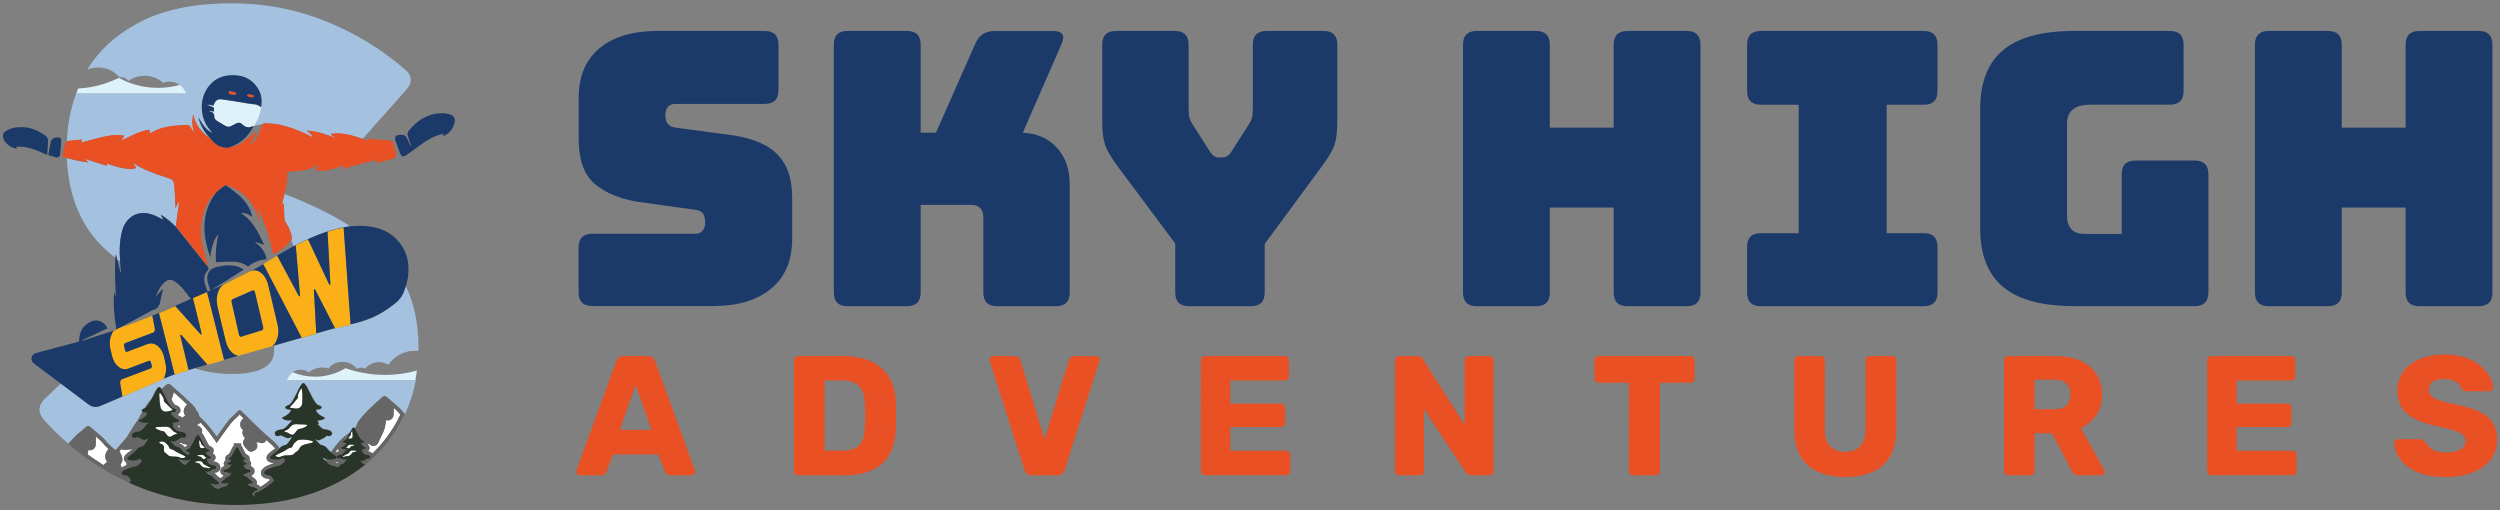 <svg xmlns="http://www.w3.org/2000/svg" xmlns:xlink="http://www.w3.org/1999/xlink" id="Layer_1" x="0px" y="0px" width="294px" height="60px" viewBox="0 0 294 60" style="enable-background:new 0 0 294 60;" xml:space="preserve"><rect x="0" y="0" width="294" height="60" fill="#808080" stroke="none"/><style type="text/css">	.st0{fill:#A4C2E0;}	.st1{fill:#FFFFFF;}	.st2{fill:#666666;}	.st3{fill:#293528;}	.st4{fill:#DEF2FC;}	.st5{fill:#FBB017;}	.st6{fill:#E95024;}	.st7{fill:#1B3A69;}</style><g>	<path class="st0" d="M20.67,26.64c-0.53-0.51-1.07-1.02-1.77-1.41c0.13,0.24,0.23,0.43,0.32,0.6c-0.45-0.21-0.89-0.47-1.36-0.62  c-1.74-0.58-3.04,0.41-3.45,1.8c-0.36,1.22-0.37,2.49-0.28,3.75c-0.12-0.09-0.24-0.18-0.36-0.28c-0.05-0.2-0.11-0.41-0.16-0.62  c-0.02,0.15-0.03,0.31-0.04,0.46c-0.3-0.24-0.61-0.49-0.9-0.75c-3-2.61-4.6-6.26-4.81-10.97c0.47,0.12,0.93,0.24,1.4,0.34  c0.35,0.08,0.71,0.12,1.07,0.17c0.01-0.02,0.01-0.03,0.02-0.05c-0.13-0.11-0.25-0.23-0.41-0.37c0.9,0.28,1.76,0.55,2.65,0.83  c-0.02-0.13-0.03-0.19-0.04-0.27c0.15,0.05,0.27,0.09,0.39,0.13c0.74,0.23,1.48,0.47,2.27,0.51c0.27,0.02,0.54,0.03,0.8-0.16  c-0.13-0.18-0.25-0.35-0.41-0.57c1.25,0.79,2.55,1.28,3.88,1.69c0.89,0.28,0.95,0.27,1.03,1.19c0.08,0.81,0.09,1.63,0.12,2.43  c0.12-0.21,0.26-0.46,0.4-0.7c0.01,0,0.03,0.01,0.04,0.01C20.93,24.74,20.8,25.68,20.67,26.64 M33.89,44.39  c0.03-0.06,0.06-0.12,0.1-0.18c0.02-0.02,0.04-0.05,0.05-0.07c0.04-0.05,0.08-0.1,0.13-0.15c0.02-0.02,0.04-0.04,0.07-0.06  c0.05-0.04,0.1-0.09,0.15-0.13c0.01-0.01,0.02-0.02,0.03-0.02c0,0,0,0,0,0c0.27-0.19,0.59-0.3,0.94-0.3c0.36,0,0.69,0.11,0.96,0.31  c0.43-0.36,0.99-0.57,1.59-0.57c0.25,0,0.49,0.04,0.72,0.11c0.39-0.48,0.99-0.78,1.65-0.78c0.69,0,1.3,0.33,1.69,0.83  c0.14-0.1,0.31-0.15,0.5-0.15c0.17,0,0.32,0.05,0.46,0.13c0.39-0.47,0.98-0.77,1.64-0.77c0.4,0,0.78,0.11,1.1,0.31  c0.68-1,1.82-1.65,3.11-1.65c0.14,0,0.28,0.01,0.42,0.02c0-0.13,0.01-0.27,0.01-0.4c0-2.73-0.49-5.13-1.47-7.21  c-0.08,0.25-0.17,0.5-0.27,0.75c-0.38,0.9-1.04,1.34-1.92,1.96c-1.26,0.89-2.69,1.41-4.18,1.75c-0.04,0.01-0.08,0.02-0.13,0.03  l0,0.04c-0.61,0.14-1.22,0.29-1.82,0.45l-0.02-0.03c-0.74,0.19-1.47,0.4-2.2,0.61l0,0.04c-0.57,0.16-1.14,0.33-1.71,0.49  c0-0.01-0.01-0.01-0.01-0.02l-0.01-0.01c-0.56,0.16-1.11,0.32-1.67,0.48c-0.53,0.15-1.06,0.3-1.59,0.45  c0.02,0.17,0.04,0.35,0.04,0.54c0,1.86-1.67,2.79-5.02,2.79c-1.49,0-2.94-0.22-4.34-0.67c-0.24,0.07-0.48,0.14-0.72,0.21l0.01,0.03  c-0.54,0.16-1.08,0.33-1.61,0.5c-0.01,0-0.02,0.01-0.03,0.01l-0.01-0.03c-0.43,0.15-0.85,0.32-1.27,0.5  c-0.01,0.01-0.01,0.02-0.01,0.03c-0.4,0.17-0.79,0.35-1.19,0.52c-1.23,0.52-2.45,1.05-3.67,1.57l0-0.02  c-0.63,0.27-1.26,0.54-1.89,0.81c-0.24,0.1-0.47,0.21-0.71,0.3c-0.48,0.19-0.95,0.14-1.36-0.17c-1.09-0.82-2.19-1.64-3.28-2.46  l-1.9,1.8c-0.4,0.4-0.61,0.84-0.61,1.29c0,0.35,0.16,0.73,0.49,1.13c0.92,1.03,1.89,1.98,2.91,2.85c0.47-0.53,1.01-1.14,1.58-1.54  c0.21-0.19,0.4-0.36,0.53-0.47c0.12-0.1,0.3-0.11,0.42-0.01c0.5,0.41,1.71,1.42,1.84,1.64c0.16,0.27,1.16,1.14,1.16,1.14  s0.69-0.72,1.35-1.53c0.44-0.73,0.89-1.45,1.38-2.15c0.15-0.3,0.31-0.6,0.48-0.89c-0.12-0.1-0.1-0.23,0.21-0.35  c0.28-0.46,0.6-0.88,0.95-1.24c0.3-0.61,0.58-1.24,0.81-1.28v-0.01c0,0,0.01,0,0.01,0c0,0,0.01,0,0.01,0v0.01  c0.08,0.01,0.17,0.1,0.26,0.24c0.23-0.21,0.43-0.39,0.58-0.52c0.12-0.11,0.31-0.11,0.43,0c0.67,0.58,2.68,2.35,2.9,2.72  c0.05,0.09,0.09,0.17,0.12,0.25c0.04,0.06,0.08,0.11,0.12,0.16c0.13,0.17,0.23,0.36,0.25,0.57c0.09,0.12,0.22,0.25,0.39,0.4  c0.78,0.72,1.68,2.03,1.68,2.03s1.28-1.83,1.62-2.15c0.27-0.25,0.69-0.66,0.92-0.89c0.09-0.09,0.24-0.09,0.33,0  c0.6,0.6,2.7,2.67,3.55,3.36c0.63,0.52,0.8,0.8,1,1.09c0.31-0.46,0.72-0.36,0.87-0.51c0.15-0.15,0.82-1.05,0.46-0.84  c-0.36,0.2-0.41,0.13-0.87-0.08c-0.46-0.2-0.2-0.15-0.61-0.05c-0.41,0.1-0.77-0.66,0.36-0.77c0.57-0.05,0.9-0.8,1.33-1.07  c-0.39-0.01-0.16,0-0.51,0c-0.36,0-1.02-0.26-0.56-0.41c0.46-0.15,1.18-0.87,0.72-0.87c-0.46,0-0.82-0.31-0.15-0.51  c0.65-0.2,1.3-2.51,1.76-2.6v-0.01c0,0,0.01,0,0.01,0c0,0,0.01,0,0.01,0v0.01c0.46,0.09,1.11,2.4,1.76,2.6  c0.66,0.2,0.31,0.51-0.15,0.51c-0.46,0,0.26,0.72,0.72,0.87c0.46,0.15-0.2,0.41-0.56,0.41c-0.35,0,0.27,0.45-0.13,0.46  c0.43,0.27,0.37,0.56,0.95,0.61c1.13,0.1,0.77,0.87,0.36,0.77c-0.41-0.1-0.19,0.07-0.65,0.27c-0.46,0.2-0.44,0.34-0.8,0.14  c-0.36-0.2,0.28,0.41,0.43,0.56c0.15,0.15,0.56,0.05,0.87,0.51c0.09,0.13,0.25,0.27,0.43,0.41c0.49-0.7,1.04-1.4,1.51-1.78  c0.3-0.24,0.56-0.43,0.78-0.6c0.14-0.28,0.26-0.5,0.37-0.52v0c0,0,0,0,0.01,0c0,0,0.01,0,0.01,0v0c0.04,0.01,0.08,0.04,0.12,0.1  c0.12-0.13,0.2-0.24,0.22-0.37c0.12-0.74,2.35-2.73,3.05-3.34c0.12-0.1,0.3-0.11,0.42-0.01c0.5,0.41,1.71,1.42,1.84,1.64  c0.05,0.08,0.18,0.23,0.34,0.39c0.57-1.24,0.99-2.56,1.26-3.95h-15.1c0.02-0.09,0.06-0.18,0.1-0.27  C33.86,44.43,33.87,44.41,33.89,44.39 M37.98,53.9c0.09,0.09,0.18,0.18,0.27,0.28c0.04-0.06,0.07-0.11,0.11-0.17  c-0.09-0.03-0.17-0.06-0.23-0.11C38.06,53.86,38.02,53.87,37.98,53.9 M34.53,28.97c1.31-0.7,2.65-1.31,4.07-1.77  c0.86-0.28,1.74-0.48,2.63-0.58c-2.12-1.35-4.7-2.62-7.75-3.81c-0.01,0.03-0.01,0.05-0.02,0.08c-0.12,0.43-0.24,0.87-0.32,1.32  c0.09-0.13,0.18-0.25,0.24-0.34c0.03,0.62,0.04,1.27,0.09,1.91c0.01,0.16,0.09,0.33,0.18,0.47c0.35,0.5,0.57,1.05,0.68,1.65  c0.02,0.11,0,0.25-0.06,0.34L34.53,28.97z M9.67,16.42c-0.06,0.16-0.09,0.26-0.13,0.37c0.83-0.22,1.65-0.46,2.49-0.66  c0.83-0.19,1.68-0.34,2.58-0.15c-0.11,0.19-0.21,0.36-0.34,0.57c1.04-0.48,1.99-1.05,3.08-1.25c0.08-0.01,0.17,0,0.27,0  c-0.01,0.14-0.02,0.26-0.04,0.41c0.1-0.05,0.19-0.09,0.27-0.13c0.85-0.48,1.78-0.7,2.74-0.79c0.49-0.05,0.97-0.04,1.46-0.08  c0.16-0.01,0.24,0.05,0.31,0.19c0.14,0.27,0.31,0.52,0.51,0.76c-0.31-0.74-0.28-1.49-0.15-2.25c0.22,1.34,1.07,2.23,2.11,3  c-0.71-0.75-1.25-1.59-1.51-2.6c0.44,0.72,0.82,1.48,1.66,1.84c-0.22-0.28-0.46-0.55-0.65-0.85c-0.91-1.5-0.84-3.66,0.55-5.02  c0.78-0.76,1.8-0.99,2.87-0.91c1.23,0.09,2.14,0.69,2.71,1.79c0.3,0.57,0.38,1.24,0.23,1.97c0,0-0.13,1.07-0.89,2.21  c0.56-0.16,1.09-0.26,1.09-0.26l0,0.01c0.06-0.06,0.14-0.08,0.26-0.08c0.84,0,1.65,0.13,2.46,0.35c1.09,0.3,2.12,0.75,3.12,1.28  c0.02-0.01,0.03-0.03,0.05-0.05c-0.11-0.13-0.2-0.27-0.32-0.38c-0.12-0.11-0.26-0.2-0.43-0.34c1.25,0.04,2.34,0.45,3.44,0.88  c-0.19-0.14-0.37-0.28-0.56-0.41c0-0.03,0.01-0.06,0.01-0.09c0.31-0.02,0.62-0.07,0.92-0.06c0.97,0.05,1.89,0.32,2.8,0.65  l5.13-5.77c0.35-0.38,0.53-0.77,0.53-1.17c0-0.46-0.22-0.86-0.65-1.21c-2.72-2.37-5.83-4.27-9.32-5.68  c-3.49-1.42-7.18-2.12-11.06-2.12c-4.58,0-8.33,0.81-11.24,2.43c-2.56,1.42-4.48,3.22-5.78,5.38c0.4-0.17,0.84-0.27,1.3-0.27  c1.01,0,1.91,0.46,2.51,1.17c0.07-0.02,0.15-0.03,0.23-0.03c0.34,0,0.63,0.18,0.79,0.46c0.54-0.39,1.21-0.62,1.93-0.62  c0.84,0,1.61,0.32,2.19,0.83c0.23-0.09,0.48-0.14,0.74-0.14c0.45,0,0.87,0.14,1.2,0.39l0,0c0,0,0,0,0,0  c0.07,0.05,0.13,0.11,0.19,0.16c0.01,0.01,0.03,0.02,0.05,0.04c0.06,0.06,0.11,0.12,0.16,0.19c0.01,0.02,0.03,0.03,0.04,0.05  c0.05,0.06,0.09,0.13,0.13,0.2c0.01,0.02,0.03,0.04,0.04,0.06c0.05,0.09,0.09,0.19,0.13,0.29H8.96c-0.65,1.79-1.02,3.67-1.1,5.65  c0.02-0.01,0.03-0.02,0.05-0.02C8.48,16.53,9.05,16.48,9.67,16.42"></path>	<path class="st1" d="M21.1,50c0.01,0.11,0.04,0.22,0.09,0.32c-0.11-0.02-0.14-0.05-0.23-0.16c-0.02-0.03-0.05-0.06-0.08-0.09  c0,0,0,0,0-0.01C20.96,50.06,21.03,50.03,21.1,50 M20.59,47.61c0.61,0.19,0.66,0.54,0.63,0.73c-0.03,0.19-0.16,0.35-0.35,0.45  c0.09,0.07,0.18,0.12,0.26,0.15c0.15,0.05,0.25,0.12,0.32,0.2c0.09-0.09,0.2-0.17,0.32-0.25l0.01-0.01  c-0.04-0.07-0.1-0.15-0.13-0.25c-0.08-0.24-0.04-0.52,0.11-0.77c0.07-0.11,0.15-0.21,0.25-0.28c-0.36-0.34-0.89-0.83-1.6-1.46  c-0.03,0.32-0.14,0.62-0.26,0.89C20.42,47.49,20.54,47.59,20.59,47.61 M31.35,53.89c-0.04-0.37,0.29-0.61,0.68-0.9  c0.11-0.08,0.23-0.17,0.33-0.26c-0.14-0.19-0.33-0.41-0.73-0.73c-0.09-0.07-0.18-0.15-0.29-0.25c-0.1,0.21-0.29,0.35-0.51,0.36  l-0.01,0l-0.02,0c-0.14,0-0.26-0.05-0.33-0.1c-0.01,0-0.01,0-0.02,0l-0.03,0.01l-0.04,0c-0.09,0-0.16-0.02-0.23-0.06  c0.03,0.09,0.05,0.17,0.08,0.24c0.06,0.16,0.06,0.33-0.02,0.49c-0.08,0.16-0.22,0.28-0.39,0.33c-0.05,0.03-0.14,0.09-0.28,0.09h0h0  c-0.21,0-0.34-0.13-0.38-0.17c-0.18-0.17-0.38-0.37-0.51-0.64c-0.17-0.35,0.06-0.64,0.16-0.76c0,0,0.01-0.01,0.01-0.01  c-0.02-0.02-0.04-0.05-0.05-0.07c-0.14-0.19-0.38-0.5-0.19-0.84c0.01-0.01,0.01-0.02,0.02-0.03c-0.01-0.01-0.02-0.02-0.03-0.03  c-0.09-0.1-0.22-0.23-0.28-0.42c-0.09-0.27-0.01-0.58,0.2-0.81c0.05-0.05,0.1-0.1,0.15-0.14c-0.18-0.17-0.33-0.33-0.45-0.45  c-0.24,0.23-0.57,0.56-0.8,0.77c-0.22,0.21-1.08,1.39-1.56,2.08l-0.34,0.49l-0.34-0.49c-0.01-0.01-0.84-1.21-1.57-1.9  c-0.12,0.13-0.29,0.23-0.47,0.26c0.03,0.01,0.05,0.03,0.08,0.04l0.04,0.02c0.12,0.06,0.27,0.15,0.4,0.29  c0.13,0.13,0.17,0.32,0.13,0.49c0,0,0,0,0,0.01v0.14c0.15,0.17,0.28,0.43,0.44,0.75c0.11,0.23,0.32,0.65,0.43,0.75  c0.52,0.17,0.52,0.53,0.5,0.63c-0.01,0.1-0.06,0.19-0.13,0.26c0.31,0.11,0.38,0.36,0.35,0.54c-0.03,0.19-0.16,0.31-0.32,0.39  c0,0,0.01,0,0.01,0c0.66,0.06,0.88,0.44,0.87,0.74c-0.01,0.33-0.29,0.59-0.62,0.59c-0.02,0-0.05,0-0.07,0  c-0.01,0.01-0.02,0.01-0.03,0.02c0.1,0.06,0.2,0.16,0.29,0.29c0.04,0.06,0.2,0.18,0.3,0.25c0.05,0.04,0.1,0.07,0.14,0.11  c0.04-0.03,0.08-0.06,0.12-0.09c0.06-0.05,0.17-0.13,0.2-0.16c0.02-0.03,0.04-0.06,0.06-0.08c-0.22-0.07-0.38-0.27-0.39-0.51  c-0.01-0.23,0.12-0.5,0.5-0.61c-0.04-0.06-0.08-0.12-0.09-0.21c-0.03-0.16,0.03-0.34,0.21-0.46c-0.02-0.04-0.04-0.09-0.04-0.14  c-0.01-0.1-0.03-0.42,0.42-0.58c0.08-0.09,0.21-0.35,0.28-0.5c0.11-0.22,0.2-0.41,0.31-0.55v-0.22l0.42,0h0.01h0.42v0.23  c0.11,0.14,0.2,0.32,0.31,0.55c0.07,0.15,0.2,0.42,0.28,0.5c0.44,0.16,0.43,0.48,0.42,0.58c-0.01,0.05-0.02,0.09-0.04,0.14  c0.18,0.12,0.24,0.3,0.21,0.46c-0.01,0.08-0.04,0.15-0.09,0.21c0.38,0.11,0.51,0.39,0.5,0.61c-0.01,0.24-0.18,0.44-0.4,0.51  c0.02,0.03,0.04,0.05,0.06,0.08c0.03,0.03,0.13,0.11,0.2,0.16c0.21,0.15,0.44,0.33,0.41,0.63c-0.01,0.05-0.02,0.1-0.04,0.15  c0.18,0.07,0.35,0.17,0.46,0.31c0.34-0.2,0.77-0.49,1.11-0.81c-0.02-0.04-0.04-0.07-0.07-0.1c-0.03-0.02-0.16-0.05-0.23-0.06  c-0.22-0.04-0.75-0.14-0.75-0.7c0-0.59,0.93-0.94,1.54-1.11c-0.19-0.03-0.37-0.07-0.53-0.15C31.41,54.21,31.36,53.98,31.35,53.89   M21.96,52.3c-0.04-0.03-0.18-0.06-0.26-0.08c-0.12-0.03-0.25-0.06-0.38-0.12c-0.02-0.01-0.05-0.02-0.07-0.03  c-0.04,0.02-0.08,0.04-0.13,0.06c-0.02,0.01-0.04,0.02-0.05,0.02c0.19,0.06,0.44,0.17,0.65,0.44c0.07-0.06,0.16-0.11,0.28-0.15  c-0.02-0.04-0.03-0.08-0.03-0.11C21.97,52.33,21.96,52.31,21.96,52.3 M12.05,52.03c-0.06-0.08-0.32-0.32-0.78-0.72  c0.02,0.32,0.01,0.67-0.01,1.01c-0.02,0.36-0.32,0.63-0.67,0.63c-0.07,0-0.13-0.01-0.19-0.03c-0.03,0.12-0.05,0.24-0.07,0.37  c-0.01,0.05-0.02,0.1-0.03,0.15c0.61,0.44,1.24,0.86,1.89,1.26c0.04-0.06,0.1-0.12,0.16-0.18c0.07-0.07,0.14-0.11,0.2-0.16  c0.02-0.01,0.04-0.03,0.06-0.04c-0.03-0.03-0.05-0.06-0.07-0.09c-0.21-0.31-0.21-0.75,0-1.11c0.07-0.13,0.15-0.23,0.24-0.31  C12.47,52.52,12.16,52.21,12.05,52.03 M14.26,52.81c-0.08,0.09-0.16,0.17-0.22,0.24c0.14,0.21,0.23,0.44,0.27,0.56  c0.22,0.58-0.03,0.88-0.15,0.98c0.06,0.13,0.11,0.27,0.15,0.41c0.17-0.12,0.37-0.22,0.58-0.31c-0.03-0.1-0.03-0.19,0-0.29  c-0.26-0.13-0.31-0.34-0.32-0.43c-0.04-0.36,0.28-0.6,0.66-0.88c0.12-0.09,0.26-0.19,0.37-0.29c-0.02,0-0.03,0-0.05,0.01  c-0.27,0.04-0.54,0.07-0.78,0.07C14.62,52.9,14.43,52.89,14.26,52.81 M46.89,48.51c-0.05-0.07-0.25-0.25-0.58-0.55  c0.01,0.28,0,0.57-0.02,0.85c-0.02,0.36-0.32,0.63-0.68,0.63c-0.07,0-0.13-0.01-0.19-0.03c-0.03,0.11-0.04,0.24-0.06,0.37  c-0.03,0.19-0.06,0.39-0.12,0.58c-0.08,0.29-0.2,0.54-0.32,0.79l-0.44,0.93c-0.11,0.22-0.33,0.36-0.57,0.36  c-0.17,0-0.34-0.07-0.46-0.2c-0.03-0.03-0.05-0.06-0.07-0.09c-0.04,0.05-0.07,0.1-0.11,0.15c0.17,0.13,0.21,0.31,0.19,0.45  c-0.02,0.14-0.1,0.25-0.21,0.32c0.27,0.04,0.45,0.14,0.56,0.27c0.94-0.91,1.76-1.92,2.44-3.03c0.31-0.49,0.59-1.01,0.85-1.55  C46.97,48.64,46.92,48.56,46.89,48.51 M39.71,52.79c-0.07,0.1-0.15,0.2-0.23,0.3c0.04,0.03,0.07,0.05,0.1,0.08  c0.09-0.04,0.2-0.08,0.33-0.1C39.82,53,39.74,52.91,39.71,52.79 M39.68,54.33c-0.09,0.04-0.18,0.07-0.28,0.1  c0.07,0.02,0.16,0.04,0.24,0.06c0.05-0.06,0.1-0.11,0.15-0.15C39.75,54.34,39.72,54.34,39.68,54.33  C39.68,54.33,39.68,54.33,39.68,54.33 M34.18,47.97c0.28,0.04,0.51,0.1,0.77,0.07c0.27-0.03,0.42-0.16,0.55-0.42  c0.13-0.26,0.07-2.37-0.11-1.9c-0.05,0.13-0.41,0.59-0.34,0.85c0.07,0.27-0.33,0.51-0.44,0.73C34.49,47.52,33.9,47.93,34.18,47.97   M33.61,50.82c0.32,0.02,0.54,0.38,0.84,0.29c0.29-0.09,0.45-0.63,0.7-0.66c0.25-0.02,0.63-0.16,0.88-0.32s0.02-0.23-0.5-0.23  c-0.52,0-0.93-0.11-1.24,0.14c-0.21,0.17-0.36,0.45-0.54,0.5C33.56,50.6,33.29,50.8,33.61,50.82 M34.97,51.8  c0,0-0.47,0.34-0.54,0.63c-0.07,0.29-0.34,0.16-0.66,0.41c-0.13,0.1-0.35,0.22-0.58,0.33c-0.35,0.17-0.72,0.33-0.77,0.4  c-0.09,0.11,0.36,0.29,0.7,0.11c0.13-0.07,0.28-0.1,0.43-0.11c0.25-0.02,0.51,0,0.75-0.05c0.38-0.09,0.29-0.25,0.63-0.43  s0.25-0.61,0.86-0.79c0.61-0.18,1.13-0.2,1.04-0.36C36.73,51.77,35.37,51.57,34.97,51.8 M40.98,51.57c0.1,0.01,0.19,0.03,0.29,0.01  c0.1-0.02,0.15-0.07,0.19-0.17c0.04-0.1-0.03-0.89-0.08-0.71c-0.02,0.05-0.14,0.23-0.11,0.33c0.03,0.1-0.11,0.2-0.15,0.28  C41.08,51.39,40.87,51.56,40.98,51.57 M40.99,52.34c-0.08,0.06-0.14,0.17-0.2,0.19c-0.07,0.02-0.17,0.09-0.05,0.1  c0.12,0.01,0.2,0.14,0.31,0.11c0.11-0.03,0.17-0.24,0.26-0.25c0.09-0.01,0.24-0.06,0.33-0.12c0.09-0.06,0.01-0.08-0.19-0.08  C41.26,52.29,41.11,52.25,40.99,52.34 M41.52,52.96c-0.11,0-0.22,0.01-0.27,0.04c0,0-0.18,0.13-0.2,0.24  c-0.03,0.11-0.13,0.06-0.25,0.15c-0.12,0.09-0.48,0.23-0.51,0.27c-0.03,0.04,0.14,0.11,0.26,0.04c0.13-0.07,0.3-0.03,0.44-0.06  c0.14-0.03,0.11-0.09,0.24-0.16c0.09-0.05,0.1-0.13,0.17-0.21c0.03-0.03,0.08-0.07,0.15-0.09c0.23-0.07,0.42-0.08,0.39-0.14  C41.92,53.01,41.71,52.96,41.52,52.96 M19.03,48.19c0.12,0.15,0.26,0.22,0.47,0.22c0.26,0,0.47-0.08,0.73-0.15  c0.26-0.07-0.34-0.4-0.47-0.59c-0.06-0.09-0.18-0.18-0.28-0.27c-0.13-0.11-0.24-0.23-0.21-0.38c0.04-0.26-0.35-0.66-0.41-0.78  c-0.01-0.02-0.02-0.04-0.03-0.05c-0.03-0.03-0.05,0-0.06,0.06c-0.06,0.32,0.06,1.62,0.18,1.81C18.97,48.11,19,48.15,19.03,48.19   M19.87,51.35c0.28,0.09,0.5-0.26,0.8-0.28c0.3-0.02,0.04-0.22-0.13-0.26c-0.17-0.04-0.31-0.32-0.52-0.48  c-0.07-0.06-0.15-0.1-0.24-0.12c-0.17-0.05-0.36-0.04-0.57-0.03c-0.12,0.01-0.25,0.01-0.38,0.01c-0.1,0-0.19,0-0.26,0.01  c-0.3,0.02-0.4,0.09-0.21,0.21c0.03,0.02,0.06,0.03,0.09,0.05c0.23,0.13,0.54,0.23,0.75,0.25C19.43,50.74,19.59,51.26,19.87,51.35   M21.72,53.82c-0.01-0.03,0.01-0.07,0.09-0.1c0.01,0,0.01,0,0.02-0.01c0-0.01,0-0.02-0.01-0.03c-0.09-0.11-1-0.46-1.3-0.69  c-0.3-0.24-0.56-0.11-0.63-0.39C19.82,52.33,19.37,52,19.37,52c-0.01-0.01-0.03-0.01-0.04-0.02c-0.39-0.18-0.93,0.06-0.37,0.23  c0.32,0.1,0.33,0.34,0.32,0.58c0,0.19-0.02,0.37,0.13,0.45c0.32,0.17,0.24,0.32,0.61,0.41c0.37,0.09,0.8-0.02,1.13,0.15  C21.34,53.9,21.58,53.88,21.72,53.82 M23.74,52.72c0.11,0,0.2-0.03,0.32-0.06c0.11-0.03-0.15-0.17-0.2-0.25  c-0.06-0.08-0.23-0.17-0.22-0.28c0.02-0.11-0.15-0.29-0.18-0.34c-0.09-0.19-0.03,0.68,0.04,0.79  C23.56,52.67,23.63,52.72,23.74,52.72 M23.25,53.59c0.1,0.07,0.26,0.12,0.37,0.13c0.1,0.01,0.17,0.23,0.29,0.27  c0.12,0.04,0.22-0.11,0.35-0.12c0.13-0.01,0.02-0.09-0.06-0.11c-0.07-0.02-0.14-0.14-0.22-0.21c-0.13-0.1-0.3-0.06-0.52-0.06  C23.24,53.5,23.14,53.52,23.25,53.59 M24.74,55c-0.04-0.05-0.43-0.2-0.56-0.3c-0.13-0.1-0.24-0.05-0.27-0.17  c-0.03-0.12-0.22-0.26-0.22-0.26c-0.17-0.09-0.73-0.01-0.77,0.06c-0.04,0.07,0.18,0.07,0.43,0.15c0.25,0.07,0.22,0.25,0.36,0.33  c0.14,0.07,0.1,0.14,0.26,0.18c0.16,0.04,0.35-0.01,0.49,0.07C24.59,55.12,24.78,55.05,24.74,55"></path>	<path class="st2" d="M33.33,53.87c-0.02,0-0.05,0.01-0.08,0.03c-0.17,0.11-0.44,0.18-0.73,0.18c-0.22,0-0.45-0.04-0.65-0.13  c-0.46-0.21,0.72-0.72,1.02-1.18c0,0,0,0,0,0c-0.2-0.3-0.36-0.58-1-1.09c-0.84-0.69-2.95-2.76-3.55-3.36  c-0.04-0.04-0.1-0.07-0.16-0.07c-0.06,0-0.12,0.02-0.16,0.07c-0.23,0.23-0.64,0.64-0.92,0.89c-0.34,0.31-1.62,2.15-1.62,2.15  s-0.9-1.31-1.68-2.03c-0.17-0.16-0.29-0.29-0.39-0.4c-0.02-0.21-0.12-0.4-0.25-0.57c-0.03-0.04-0.07-0.1-0.12-0.16  c-0.03-0.08-0.06-0.16-0.12-0.25c-0.22-0.37-2.23-2.14-2.9-2.72c-0.06-0.05-0.14-0.08-0.21-0.08c-0.08,0-0.16,0.03-0.22,0.08  c-0.14,0.13-0.34,0.31-0.58,0.52c0.03,0.04,0.06,0.09,0.08,0.13c0.18,0.3,0.37,0.72,0.57,1.12c0.25,0.48,0.51,0.92,0.77,1  c0.64,0.2,0.29,0.49-0.15,0.49c-0.44,0,0.25,0.69,0.69,0.83c0.44,0.15-0.2,0.39-0.54,0.39c-0.34,0,0.25,0.43-0.12,0.44  c0.41,0.26,0.36,0.54,0.91,0.59c0.21,0.02,0.37,0.06,0.48,0.12c0.46,0.23,0.18,0.69-0.14,0.61c-0.1-0.02-0.16-0.03-0.2-0.03  c-0.13,0.01-0.1,0.14-0.42,0.29c-0.29,0.13-0.38,0.23-0.51,0.23c-0.07,0-0.14-0.03-0.26-0.1c-0.05-0.03-0.08-0.04-0.09-0.04  c-0.09,0,0.38,0.45,0.51,0.58c0.15,0.15,0.54,0.05,0.83,0.49c0.14,0.2,0.45,0.42,0.7,0.61c0.19-0.16,0.32-0.36,0.13-0.36  c-0.3,0-0.53-0.2-0.1-0.33c0.12-0.04,0.23-0.18,0.35-0.36c0.18-0.29,0.35-0.69,0.51-0.98c0.1-0.19,0.2-0.32,0.28-0.34v-0.01  c0,0,0.01,0,0.01,0c0,0,0.01,0,0.01,0v0.01c0.3,0.06,0.72,1.55,1.14,1.68c0.43,0.13,0.2,0.33-0.1,0.33c-0.3,0,0.17,0.46,0.46,0.56  c0.3,0.1-0.13,0.26-0.36,0.26c-0.23,0,0.17,0.29-0.08,0.3c0.27,0.18,0.24,0.36,0.61,0.4c0.68,0.06,0.52,0.5,0.28,0.5  c-0.02,0-0.03,0-0.05-0.01c-0.05-0.01-0.09-0.02-0.12-0.02c-0.11,0-0.07,0.09-0.3,0.2c-0.19,0.09-0.26,0.15-0.34,0.15  c-0.04,0-0.1-0.02-0.18-0.07c-0.03-0.02-0.05-0.03-0.06-0.03c-0.06,0,0.26,0.31,0.34,0.39c0.1,0.1,0.36,0.03,0.56,0.33  c0.2,0.3,0.96,0.63,0.66,0.76c-0.13,0.06-0.28,0.08-0.42,0.08c-0.18,0-0.36-0.04-0.47-0.12c-0.02-0.01-0.04-0.02-0.05-0.02  c-0.02,0-0.03,0.01-0.04,0.02c0.22,0.22,0.49,0.53,0.68,0.56c0.07,0.01,0.18,0.04,0.3,0.07c0.14-0.15,0.6-0.27,0.77-0.3  c0.1-0.02,0.23-0.14,0.35-0.26c-0.03-0.08-0.05-0.17-0.1-0.17c-0.01,0-0.02,0-0.04,0.01c-0.08,0.05-0.21,0.09-0.35,0.09  c-0.11,0-0.22-0.02-0.31-0.06c-0.22-0.1,0.34-0.34,0.49-0.56c0.15-0.22,0.34-0.17,0.41-0.24c0.07-0.07,0.33-0.42,0.26-0.42  c-0.01,0-0.02,0-0.04,0.01c-0.07,0.04-0.12,0.06-0.16,0.06c-0.06,0-0.13-0.04-0.25-0.09c-0.11-0.05-0.13-0.07-0.16-0.07  c-0.02,0-0.04,0.02-0.14,0.04c-0.01,0-0.02,0-0.04,0c-0.18,0-0.3-0.32,0.21-0.37c0.27-0.02,0.43-0.38,0.63-0.51  c-0.06,0-0.09,0-0.11,0c-0.04,0-0.02,0-0.13,0c-0.17,0-0.49-0.12-0.27-0.19c0.22-0.07,0.56-0.41,0.34-0.41  c-0.22,0-0.39-0.15-0.07-0.24c0.31-0.1,0.62-1.2,0.84-1.24v0c0,0,0,0,0.01,0c0,0,0,0,0.01,0v0c0.22,0.04,0.53,1.14,0.84,1.24  c0.32,0.1,0.15,0.24-0.07,0.24c-0.22,0,0.12,0.34,0.34,0.41c0.22,0.07-0.1,0.19-0.27,0.19c-0.17,0,0.13,0.21-0.06,0.22  c0.2,0.13,0.18,0.27,0.45,0.29c0.5,0.05,0.38,0.37,0.21,0.37c-0.01,0-0.02,0-0.04,0c-0.04-0.01-0.07-0.01-0.09-0.01  c-0.08,0-0.05,0.07-0.22,0.14c-0.14,0.06-0.19,0.11-0.25,0.11c-0.03,0-0.07-0.01-0.13-0.05c-0.02-0.01-0.04-0.02-0.05-0.02  c-0.04,0,0.19,0.22,0.25,0.29c0.07,0.07,0.27,0.02,0.41,0.24c0.15,0.22,0.71,0.46,0.49,0.56c-0.09,0.04-0.2,0.06-0.3,0.06  c-0.04,0-0.08,0-0.12-0.01l-0.09,0.15c0.1,0.1,0.2,0.18,0.28,0.19c0.21,0.04,0.82,0.21,0.82,0.39c0,0.18-0.29,0.1-0.41,0.23  c-0.1,0.11-0.09,0.23-0.29,0.28c0.1,0.1,0.23,0.2,0.35,0.29c0.04,0,0.07-0.01,0.1-0.01c-0.19-0.13-0.2-0.41,0.15-0.49  c0.39-0.09,1.45-0.75,2.03-1.38c-0.12-0.13-0.16-0.29-0.29-0.43c-0.25-0.28-0.87-0.1-0.87-0.49c0-0.38,1.28-0.74,1.71-0.82  c0.21-0.04,0.48-0.29,0.74-0.55C33.48,54.05,33.44,53.87,33.33,53.87 M20.97,50.17c-0.02-0.03-0.05-0.06-0.08-0.09c0,0,0,0,0-0.01  c0.07-0.02,0.15-0.04,0.22-0.07c0.01,0.11,0.04,0.22,0.09,0.32C21.09,50.31,21.06,50.28,20.97,50.17 M21.73,52.6  c-0.21-0.28-0.46-0.39-0.65-0.44c0.02-0.01,0.03-0.02,0.05-0.02c0.05-0.02,0.09-0.04,0.13-0.06c0.02,0.01,0.04,0.02,0.07,0.03  c0.13,0.06,0.26,0.09,0.38,0.12c0.08,0.02,0.22,0.05,0.26,0.08c0,0.01,0.01,0.02,0.01,0.03c0.01,0.03,0.02,0.07,0.03,0.11  C21.88,52.49,21.79,52.54,21.73,52.6 M21.76,47.85c-0.16,0.25-0.2,0.54-0.11,0.77c0.04,0.1,0.09,0.18,0.13,0.25l-0.01,0.01  c-0.13,0.08-0.23,0.16-0.32,0.25c-0.07-0.08-0.16-0.15-0.32-0.2c-0.08-0.03-0.17-0.08-0.26-0.15c0.19-0.1,0.32-0.26,0.35-0.45  c0.03-0.19-0.02-0.54-0.63-0.73c-0.04-0.02-0.17-0.12-0.43-0.61c0.12-0.26,0.23-0.57,0.26-0.89c0.71,0.63,1.24,1.11,1.6,1.46  C21.92,47.65,21.83,47.74,21.76,47.85 M22.49,47.8c0.01,0,0.03,0,0.04,0c0.01,0,0.02,0,0.02,0C22.53,47.79,22.51,47.79,22.49,47.8   M22.93,49.56c-0.01,0-0.02,0-0.03,0c0.04,0,0.07,0,0.11,0C22.98,49.56,22.95,49.56,22.93,49.56 M30.8,51.7  C30.8,51.71,30.8,51.71,30.8,51.7c-0.03,0-0.05-0.01-0.06-0.01C30.76,51.7,30.78,51.71,30.8,51.7 M30.38,51.62  C30.37,51.62,30.37,51.62,30.38,51.62c-0.01,0-0.02-0.01-0.03-0.01C30.36,51.61,30.37,51.62,30.38,51.62 M29.53,52.7L29.53,52.7  c-0.01,0-0.02-0.01-0.04-0.01C29.51,52.69,29.52,52.7,29.53,52.7 M29.19,49.41c0.01,0,0.03,0,0.04,0c-0.02,0-0.04,0-0.05,0  C29.18,49.41,29.19,49.41,29.19,49.41 M30.69,55.59c0,0.56,0.52,0.66,0.75,0.7c0.07,0.01,0.2,0.04,0.23,0.06  c0.02,0.03,0.04,0.06,0.07,0.1c-0.34,0.31-0.77,0.61-1.11,0.81c-0.11-0.13-0.28-0.24-0.46-0.31c0.02-0.05,0.04-0.1,0.04-0.15  c0.03-0.3-0.2-0.47-0.41-0.63c-0.06-0.05-0.17-0.13-0.2-0.16c-0.02-0.03-0.04-0.06-0.06-0.08c0.22-0.07,0.38-0.28,0.4-0.51  c0.01-0.23-0.12-0.5-0.5-0.61c0.04-0.06,0.08-0.12,0.09-0.21c0.03-0.16-0.03-0.34-0.21-0.46c0.02-0.04,0.04-0.09,0.04-0.14  c0.01-0.1,0.03-0.42-0.42-0.58c-0.08-0.09-0.21-0.35-0.28-0.5c-0.11-0.22-0.2-0.41-0.31-0.55v-0.23h-0.42h-0.01l-0.42,0v0.22  c-0.11,0.14-0.2,0.32-0.31,0.55c-0.07,0.15-0.2,0.42-0.28,0.5c-0.44,0.16-0.43,0.48-0.42,0.58c0.01,0.05,0.02,0.09,0.04,0.14  c-0.18,0.12-0.24,0.3-0.21,0.46c0.01,0.08,0.04,0.15,0.09,0.21c-0.38,0.11-0.51,0.39-0.5,0.61c0.01,0.24,0.18,0.44,0.39,0.51  c-0.02,0.02-0.04,0.05-0.06,0.08c-0.03,0.04-0.13,0.11-0.2,0.16c-0.04,0.03-0.08,0.06-0.12,0.09c-0.05-0.04-0.1-0.07-0.14-0.11  c-0.1-0.07-0.26-0.19-0.3-0.25c-0.09-0.14-0.19-0.23-0.29-0.29c0.01-0.01,0.02-0.01,0.03-0.02c0.02,0,0.05,0,0.07,0  c0.33,0,0.61-0.27,0.62-0.59c0.01-0.3-0.2-0.68-0.87-0.74c0,0-0.01,0-0.01,0c0.16-0.08,0.29-0.2,0.32-0.39  c0.03-0.18-0.05-0.42-0.35-0.54c0.07-0.07,0.11-0.16,0.13-0.26c0.02-0.11,0.03-0.46-0.5-0.63c-0.11-0.1-0.32-0.52-0.43-0.75  c-0.16-0.33-0.29-0.59-0.44-0.75V50.8c0,0,0,0,0-0.01c0.05-0.18,0-0.36-0.13-0.49c-0.13-0.13-0.28-0.22-0.4-0.29L23.18,50  c-0.03-0.01-0.05-0.03-0.08-0.04c0.18-0.03,0.34-0.13,0.47-0.26c0.72,0.69,1.56,1.89,1.57,1.9l0.34,0.49l0.34-0.49  c0.49-0.69,1.34-1.87,1.56-2.08c0.23-0.21,0.56-0.54,0.8-0.77c0.12,0.12,0.28,0.27,0.45,0.45c-0.05,0.04-0.1,0.09-0.15,0.14  c-0.21,0.23-0.29,0.54-0.2,0.81c0.06,0.19,0.19,0.32,0.28,0.42c0.01,0.01,0.02,0.02,0.03,0.03c-0.01,0.01-0.01,0.02-0.02,0.03  c-0.19,0.34,0.05,0.65,0.19,0.84c0.02,0.02,0.03,0.04,0.05,0.07c0,0-0.01,0.01-0.01,0.01c-0.1,0.12-0.33,0.4-0.16,0.76  c0.13,0.27,0.33,0.47,0.51,0.64c0.04,0.04,0.18,0.17,0.38,0.17h0h0c0.14,0,0.23-0.06,0.28-0.09c0.17-0.05,0.31-0.17,0.39-0.33  c0.07-0.15,0.08-0.33,0.02-0.49c-0.03-0.06-0.05-0.15-0.08-0.24c0.07,0.04,0.14,0.06,0.23,0.06l0.04,0l0.03-0.01  c0.01,0,0.01,0,0.02,0c0.07,0.04,0.19,0.1,0.33,0.1l0.02,0l0.01,0c0.22-0.01,0.41-0.15,0.51-0.36c0.11,0.1,0.21,0.18,0.29,0.25  c0.39,0.32,0.59,0.54,0.73,0.73c-0.1,0.09-0.22,0.18-0.33,0.26c-0.38,0.28-0.72,0.53-0.68,0.9c0.01,0.09,0.06,0.32,0.35,0.44  c0.16,0.07,0.34,0.12,0.53,0.15C31.61,54.64,30.69,54.99,30.69,55.59 M16.27,50.75c0.55-0.05,0.87-0.77,1.27-1.03  c-0.37-0.01-0.15,0-0.49,0c-0.34,0-0.98-0.25-0.54-0.39c0.44-0.15,1.13-0.83,0.69-0.83c-0.11,0-0.22-0.02-0.31-0.05  c-0.05-0.02-0.09-0.04-0.12-0.07c-0.17,0.29-0.33,0.59-0.48,0.89c-0.49,0.7-0.95,1.42-1.38,2.15c-0.66,0.81-1.35,1.53-1.35,1.53  s-1-0.87-1.16-1.14c-0.12-0.21-1.34-1.22-1.84-1.63c-0.06-0.05-0.13-0.07-0.21-0.07c-0.08,0-0.15,0.03-0.21,0.08  c-0.13,0.11-0.32,0.28-0.53,0.47c-0.57,0.4-1.11,1.01-1.58,1.54c0,0,0,0,0,0c0.59,0.51,1.19,0.98,1.81,1.44  c0.81,0.6,1.65,1.15,2.51,1.66c0.33,0.2,0.67,0.38,1.01,0.57c0.6,0.32,1.21,0.63,1.84,0.91c0.1-0.09,0.19-0.18,0.27-0.27  c-0.12-0.12-0.15-0.28-0.28-0.42c-0.25-0.27-0.83-0.1-0.83-0.47c0-0.37,1.22-0.71,1.64-0.78c0.2-0.03,0.46-0.27,0.71-0.53  c-0.07-0.16-0.11-0.34-0.21-0.34c-0.02,0-0.05,0.01-0.08,0.03c-0.14,0.09-0.34,0.15-0.56,0.17c-0.12,0.01-0.24,0.01-0.36-0.01  c-0.14-0.02-0.28-0.05-0.4-0.11c-0.44-0.2,0.69-0.69,0.98-1.13c0.15-0.22,0.32-0.31,0.47-0.36c0.15-0.05,0.29-0.06,0.36-0.13  c0.15-0.15,0.78-1.01,0.44-0.81c-0.34,0.2-0.39,0.12-0.83-0.07c-0.44-0.2-0.2-0.15-0.59-0.05C15.53,51.59,15.19,50.85,16.27,50.75   M10.59,52.53c0,0-0.01,0-0.01,0c0,0,0,0-0.01,0C10.58,52.53,10.59,52.53,10.59,52.53 M10.31,50.33c0,0,0.01,0,0.01,0  c-0.03,0-0.06,0-0.08,0.01C10.27,50.34,10.29,50.33,10.31,50.33 M12.54,54.23c0.02,0.03,0.05,0.06,0.07,0.09  c-0.02,0.01-0.04,0.03-0.06,0.04c-0.06,0.04-0.13,0.09-0.2,0.16c-0.06,0.06-0.11,0.12-0.16,0.18c-0.65-0.4-1.28-0.82-1.89-1.26  c0.01-0.05,0.02-0.1,0.02-0.15c0.02-0.13,0.04-0.25,0.07-0.37c0.06,0.02,0.13,0.03,0.19,0.03c0.36,0,0.65-0.28,0.67-0.63  c0.02-0.34,0.03-0.68,0.01-1.01c0.46,0.4,0.72,0.64,0.78,0.72c0.11,0.18,0.42,0.5,0.72,0.78c-0.08,0.08-0.16,0.19-0.24,0.31  C12.32,53.48,12.32,53.92,12.54,54.23 M13.3,52.98C13.31,52.98,13.31,52.98,13.3,52.98c0.01,0,0.02,0,0.02,0  C13.32,52.98,13.31,52.98,13.3,52.98 M15.31,54.57C15.31,54.57,15.31,54.57,15.31,54.57L15.31,54.57  C15.31,54.57,15.31,54.57,15.31,54.57 M14.8,52.48c-0.01,0-0.02,0-0.03,0c-0.02,0-0.03,0-0.05,0  C14.74,52.48,14.77,52.48,14.8,52.48 M15.55,52.82c0.02,0,0.03,0,0.05-0.01c-0.1,0.09-0.25,0.2-0.37,0.29  c-0.37,0.28-0.69,0.51-0.66,0.88c0.01,0.09,0.06,0.3,0.32,0.43c-0.03,0.1-0.03,0.2,0,0.29c-0.21,0.08-0.42,0.18-0.58,0.31  c-0.03-0.14-0.08-0.28-0.15-0.41c0.12-0.1,0.37-0.4,0.15-0.98c-0.04-0.12-0.13-0.35-0.27-0.56c0.06-0.07,0.13-0.15,0.22-0.24  c0.17,0.08,0.36,0.09,0.5,0.09C15.01,52.9,15.28,52.86,15.55,52.82 M40.54,51.8c0.23-0.07,0.46-0.59,0.66-1  c-0.22,0.17-0.48,0.36-0.78,0.6c-0.48,0.39-1.02,1.09-1.51,1.78c0.43,0.33,0.92,0.63,0.6,0.77c-0.2,0.09-0.43,0.13-0.65,0.13  c-0.18,0-0.35-0.03-0.5-0.07c-0.04,0.06-0.07,0.12-0.11,0.17c0.27,0.28,0.56,0.55,0.78,0.59c0.16,0.03,0.45,0.1,0.74,0.2  c0.07-0.06,0.13-0.12,0.17-0.17c0.18-0.27,0.42-0.21,0.51-0.3c0.08-0.08,0.4-0.51,0.32-0.51c-0.01,0-0.02,0.01-0.05,0.02  c-0.09,0.05-0.14,0.07-0.2,0.07c-0.08,0-0.15-0.04-0.31-0.12c-0.13-0.06-0.16-0.08-0.19-0.08c-0.03,0-0.05,0.02-0.17,0.05  c-0.01,0-0.03,0.01-0.04,0.01c-0.22,0-0.36-0.4,0.25-0.46c0.34-0.03,0.53-0.47,0.78-0.63c-0.08,0-0.11,0-0.13,0  c-0.04,0-0.03,0-0.17,0c-0.21,0-0.6-0.15-0.33-0.24c0.27-0.09,0.69-0.51,0.42-0.51S40.15,51.92,40.54,51.8 M39.68,54.33  C39.68,54.33,39.68,54.33,39.68,54.33c0.04,0.01,0.07,0.01,0.11,0.01c-0.05,0.04-0.1,0.09-0.15,0.15  c-0.09-0.02-0.17-0.05-0.24-0.06C39.5,54.4,39.59,54.37,39.68,54.33 M39.59,53.17c-0.03-0.03-0.07-0.05-0.1-0.08  c0.08-0.11,0.15-0.21,0.23-0.3c0.03,0.12,0.11,0.22,0.2,0.28C39.79,53.09,39.68,53.13,39.59,53.17 M47.24,48.29  c-0.12-0.21-1.34-1.22-1.84-1.63c-0.06-0.05-0.13-0.07-0.21-0.07c-0.08,0-0.15,0.03-0.21,0.08c-0.7,0.61-2.93,2.6-3.05,3.34  c-0.02,0.13-0.1,0.24-0.22,0.37c0.11,0.13,0.23,0.39,0.35,0.64c0.18,0.36,0.37,0.72,0.56,0.78c0.39,0.12,0.18,0.3-0.09,0.3  c-0.19,0-0.03,0.22,0.18,0.37c0.08,0.06,0.17,0.11,0.24,0.14c0.27,0.09-0.12,0.24-0.33,0.24c-0.21,0,0.16,0.26-0.07,0.27  c0.25,0.16,0.22,0.33,0.55,0.36c0.62,0.06,0.47,0.46,0.25,0.46c-0.01,0-0.03,0-0.04-0.01c-0.05-0.01-0.08-0.02-0.11-0.02  c-0.1,0-0.06,0.08-0.28,0.18c-0.18,0.08-0.23,0.14-0.31,0.14c-0.04,0-0.09-0.02-0.16-0.06c-0.03-0.02-0.05-0.02-0.06-0.02  c-0.05,0,0.23,0.28,0.31,0.35c0.06,0.06,0.17,0.05,0.3,0.11c1.43-1.17,2.63-2.52,3.59-4.07c0.37-0.6,0.7-1.22,0.99-1.85  C47.43,48.52,47.29,48.38,47.24,48.29 M45.63,49.02c0,0-0.01,0-0.01,0c0,0,0,0-0.01,0C45.62,49.03,45.62,49.02,45.63,49.02   M45.35,46.82c0,0,0.01,0,0.01,0c-0.03,0-0.06,0-0.08,0.01C45.3,46.83,45.33,46.82,45.35,46.82 M43.92,52.02  C43.91,52.02,43.91,52.03,43.92,52.02c-0.02,0-0.02,0-0.03,0C43.9,52.02,43.91,52.02,43.92,52.02 M46.24,50.31  c-0.69,1.1-1.51,2.12-2.44,3.03c-0.11-0.12-0.29-0.23-0.56-0.27c0.1-0.08,0.19-0.18,0.21-0.32c0.02-0.14-0.02-0.32-0.19-0.45  c0.03-0.05,0.07-0.1,0.11-0.15c0.02,0.03,0.05,0.07,0.07,0.09c0.12,0.12,0.29,0.2,0.46,0.2c0.25,0,0.47-0.14,0.57-0.36l0.44-0.93  c0.12-0.25,0.24-0.5,0.32-0.79c0.06-0.2,0.09-0.39,0.11-0.58c0.02-0.13,0.04-0.25,0.06-0.37c0.06,0.02,0.13,0.03,0.19,0.03  c0.36,0,0.65-0.28,0.68-0.63c0.02-0.28,0.03-0.57,0.02-0.85c0.34,0.3,0.53,0.48,0.58,0.55c0.03,0.05,0.08,0.13,0.2,0.25  C46.83,49.3,46.55,49.82,46.24,50.31 M22.49,53.99c0,0,0.01,0,0.01,0c-0.27,0.17-0.48,0.63-0.83,0.69  c-0.23-0.17-0.49-0.46-0.72-0.69c0.02-0.02,0.04-0.03,0.07-0.03c0.02,0,0.05,0.01,0.08,0.03c0.16,0.11,0.42,0.17,0.7,0.17  c0.21,0,0.43-0.04,0.63-0.12C22.45,54.02,22.47,54.01,22.49,53.99 M29.05,56.77l0.06,0.09h-0.02c-0.03-0.03-0.05-0.05-0.08-0.08  C29.02,56.78,29.03,56.77,29.05,56.77C29.05,56.77,29.05,56.77,29.05,56.77 M16.98,48.03c0.28-0.46,0.6-0.89,0.95-1.24  c-0.28,0.56-0.58,1.12-0.88,1.21C17.03,48.02,17,48.03,16.98,48.03"></path>	<path class="st3" d="M43.1,53.47c-0.34-0.03-0.31-0.2-0.55-0.36c0.23-0.01-0.13-0.27,0.07-0.27c0.21,0,0.6-0.15,0.33-0.24  c-0.08-0.02-0.16-0.08-0.24-0.14c-0.21-0.16-0.37-0.37-0.18-0.37c0.27,0,0.48-0.18,0.09-0.3c-0.19-0.06-0.38-0.42-0.56-0.78  c-0.13-0.26-0.25-0.51-0.35-0.64c-0.04-0.06-0.09-0.09-0.13-0.1v-0.01c0,0-0.01,0-0.01,0c0,0-0.01,0-0.01,0v0.01  c-0.11,0.02-0.23,0.25-0.37,0.52c-0.2,0.41-0.43,0.93-0.66,1c-0.39,0.12-0.18,0.3,0.09,0.3c0.27,0-0.15,0.42-0.42,0.51  c-0.27,0.09,0.12,0.24,0.33,0.24c0.21,0,0.07-0.01,0.3,0c-0.25,0.16-0.44,0.6-0.78,0.63c-0.66,0.06-0.45,0.51-0.21,0.45  c0.24-0.06,0.09-0.09,0.36,0.03c0.27,0.12,0.3,0.16,0.51,0.04c0.21-0.12-0.18,0.4-0.27,0.49c-0.09,0.09-0.33,0.03-0.51,0.3  c-0.04,0.06-0.1,0.12-0.17,0.17c-0.29-0.1-0.58-0.17-0.74-0.2c-0.22-0.04-0.5-0.31-0.78-0.59c-0.09-0.1-0.19-0.19-0.27-0.28  c0.04-0.04,0.08-0.05,0.15,0c0.06,0.04,0.14,0.08,0.23,0.11c0.33,0.11,0.78,0.11,1.15-0.05c0.33-0.14-0.17-0.44-0.6-0.77  c-0.17-0.13-0.34-0.27-0.43-0.41c-0.31-0.46-0.72-0.36-0.87-0.51c-0.15-0.15-0.79-0.77-0.43-0.56c0.36,0.2,0.34,0.07,0.8-0.14  c0.46-0.2,0.25-0.37,0.66-0.27c0.41,0.1,0.77-0.66-0.36-0.77c-0.57-0.05-0.52-0.34-0.95-0.61c0.39-0.01-0.22-0.46,0.13-0.46  c0.36,0,1.02-0.25,0.56-0.41c-0.46-0.15-1.18-0.87-0.72-0.87c0.46,0,0.82-0.31,0.15-0.51c-0.65-0.2-1.3-2.51-1.76-2.6v-0.01  c0,0-0.01,0-0.01,0c0,0-0.01,0-0.01,0v0.01c-0.46,0.09-1.11,2.4-1.76,2.6c-0.66,0.2-0.31,0.51,0.15,0.51s-0.26,0.72-0.72,0.87  c-0.46,0.15,0.2,0.41,0.56,0.41c0.35,0,0.12-0.01,0.51,0c-0.42,0.27-0.75,1.02-1.33,1.07c-1.13,0.1-0.77,0.87-0.36,0.77  c0.41-0.1,0.15-0.15,0.61,0.05c0.46,0.2,0.51,0.28,0.87,0.08c0.36-0.2-0.31,0.69-0.46,0.84c-0.15,0.15-0.56,0.05-0.87,0.51  c0,0,0,0,0,0c-0.31,0.46-1.48,0.97-1.02,1.18c0.46,0.2,1.07,0.15,1.38-0.05c0.17-0.11,0.22,0.11,0.3,0.32  c-0.26,0.27-0.53,0.51-0.74,0.55c-0.43,0.08-1.71,0.43-1.71,0.82c0,0.38,0.61,0.2,0.87,0.49c0.13,0.14,0.17,0.31,0.29,0.43  c-0.58,0.63-1.64,1.3-2.03,1.38c-0.35,0.08-0.35,0.36-0.15,0.49c-0.03,0-0.07,0.01-0.1,0.01c-0.12-0.09-0.25-0.19-0.35-0.29  c0.2-0.05,0.19-0.18,0.29-0.28c0.12-0.13,0.41-0.05,0.41-0.23s-0.61-0.35-0.82-0.39c-0.08-0.01-0.18-0.09-0.28-0.19l0.09-0.15  c0.14,0.02,0.29,0.01,0.42-0.05c0.22-0.1-0.34-0.34-0.49-0.56c-0.15-0.22-0.34-0.17-0.41-0.24c-0.07-0.07-0.38-0.37-0.21-0.27  c0.17,0.1,0.16,0.03,0.38-0.06c0.22-0.1,0.12-0.18,0.31-0.13s0.37-0.32-0.17-0.37c-0.27-0.02-0.25-0.16-0.45-0.29  c0.19-0.01-0.11-0.22,0.06-0.22c0.17,0,0.49-0.12,0.27-0.19c-0.22-0.07-0.56-0.41-0.34-0.41c0.22,0,0.39-0.15,0.07-0.24  c-0.31-0.1-0.62-1.2-0.84-1.24v0c0,0,0,0-0.01,0c0,0,0,0-0.01,0v0c-0.22,0.04-0.53,1.14-0.84,1.24c-0.32,0.1-0.15,0.24,0.07,0.24  c0.22,0-0.12,0.34-0.34,0.41c-0.22,0.07,0.1,0.19,0.27,0.19c0.17,0,0.06-0.01,0.24,0c-0.2,0.13-0.36,0.49-0.63,0.51  c-0.54,0.05-0.37,0.41-0.17,0.37s0.07-0.07,0.29,0.02c0.22,0.1,0.24,0.13,0.41,0.04c0.17-0.1-0.15,0.33-0.22,0.4  c-0.07,0.07-0.27,0.02-0.41,0.24c-0.15,0.22-0.71,0.46-0.49,0.56c0.22,0.1,0.51,0.07,0.66-0.02c0.08-0.05,0.1,0.05,0.14,0.15  c-0.13,0.13-0.25,0.25-0.35,0.26c-0.17,0.03-0.62,0.16-0.77,0.3c-0.12-0.03-0.23-0.06-0.3-0.07c-0.19-0.03-0.46-0.34-0.68-0.56  c0.02-0.02,0.05-0.03,0.1,0c0.2,0.13,0.6,0.17,0.89,0.03c0.3-0.13-0.46-0.46-0.66-0.76c-0.2-0.3-0.46-0.23-0.56-0.33  c-0.1-0.1-0.51-0.5-0.28-0.36c0.23,0.13,0.22,0.04,0.52-0.09c0.3-0.13,0.16-0.24,0.42-0.18c0.26,0.07,0.5-0.43-0.23-0.5  c-0.37-0.03-0.34-0.22-0.61-0.4c0.25-0.01-0.15-0.3,0.08-0.3c0.23,0,0.66-0.16,0.36-0.26c-0.3-0.1-0.76-0.56-0.46-0.56  c0.3,0,0.53-0.2,0.1-0.33c-0.42-0.13-0.84-1.63-1.14-1.68v-0.01c0,0-0.01,0-0.01,0c0,0-0.01,0-0.01,0v0.01  c-0.09,0.02-0.18,0.15-0.28,0.34c-0.16,0.28-0.33,0.69-0.51,0.98c-0.11,0.19-0.23,0.33-0.35,0.36c-0.43,0.13-0.2,0.33,0.1,0.33  c0.19,0,0.07,0.19-0.13,0.36c-0.25-0.19-0.57-0.41-0.7-0.61c-0.29-0.44-0.69-0.34-0.83-0.49c-0.15-0.15-0.76-0.73-0.42-0.54  c0.34,0.2,0.33,0.07,0.77-0.13c0.33-0.15,0.3-0.27,0.42-0.29c0.04-0.01,0.1,0,0.2,0.03c0.31,0.08,0.6-0.38,0.14-0.61  c-0.11-0.06-0.27-0.1-0.48-0.12c-0.55-0.05-0.5-0.33-0.91-0.59c0.38-0.01-0.22-0.44,0.12-0.44c0.34,0,0.98-0.25,0.54-0.39  c-0.44-0.15-1.13-0.83-0.69-0.83c0.44,0,0.78-0.29,0.15-0.49c-0.26-0.08-0.52-0.52-0.77-1c-0.2-0.4-0.4-0.82-0.57-1.12  c-0.03-0.05-0.06-0.09-0.08-0.13c-0.09-0.14-0.18-0.22-0.26-0.24v-0.01c0,0-0.01,0-0.01,0c0,0-0.01,0-0.01,0v0.01  c-0.23,0.04-0.51,0.67-0.81,1.28c-0.28,0.56-0.58,1.12-0.88,1.21c-0.03,0.01-0.05,0.02-0.07,0.03c-0.31,0.11-0.33,0.25-0.21,0.35  c0.03,0.03,0.07,0.05,0.12,0.07c0.09,0.03,0.19,0.05,0.31,0.05c0.44,0-0.25,0.69-0.69,0.83c-0.44,0.15,0.2,0.39,0.54,0.39  c0.34,0,0.11-0.01,0.49,0c-0.41,0.26-0.72,0.98-1.27,1.03c-1.08,0.1-0.74,0.83-0.34,0.74c0.39-0.1,0.15-0.15,0.59,0.05  c0.44,0.2,0.49,0.27,0.83,0.07c0.34-0.2-0.29,0.66-0.44,0.81c-0.07,0.07-0.21,0.09-0.36,0.13c-0.15,0.05-0.33,0.13-0.47,0.36  c-0.29,0.44-1.42,0.93-0.98,1.13c0.13,0.06,0.26,0.09,0.4,0.11c0.12,0.02,0.24,0.02,0.36,0.01c0.22-0.02,0.42-0.08,0.56-0.17  c0.16-0.11,0.21,0.1,0.29,0.31c-0.25,0.25-0.51,0.49-0.71,0.53c-0.42,0.07-1.64,0.42-1.64,0.78c0,0.37,0.59,0.2,0.83,0.47  c0.13,0.14,0.16,0.3,0.28,0.42c-0.08,0.09-0.18,0.18-0.27,0.27c0.03,0.01,0.07,0.03,0.1,0.04c0.61,0.27,1.23,0.52,1.85,0.75  c0.07,0.02,0.14,0.05,0.2,0.07c1.19,0.42,2.4,0.77,3.64,1.04c0.38,0.08,0.76,0.16,1.15,0.23c0.88,0.16,1.78,0.27,2.69,0.35  c0.59,0.05,1.19,0.09,1.79,0.11c0.13,0,0.27,0.01,0.4,0.01c0.22,0,0.45,0.01,0.67,0.01c0.39,0,0.77-0.01,1.15-0.02  c1.25-0.04,2.45-0.15,3.61-0.32c0.21-0.03,0.42-0.06,0.62-0.1c0.6-0.1,1.19-0.23,1.77-0.37c0.67-0.17,1.33-0.36,1.97-0.58  c0.8-0.27,1.57-0.58,2.31-0.94c0.02-0.01,0.05-0.02,0.07-0.04c0.1-0.05,0.2-0.1,0.3-0.15c0,0,0,0,0.01,0  c0.13-0.06,0.25-0.13,0.38-0.19c1.15-0.6,2.19-1.29,3.14-2.06c-0.12-0.06-0.24-0.05-0.3-0.11c-0.09-0.09-0.46-0.45-0.25-0.33  c0.21,0.12,0.2,0.04,0.47-0.08c0.27-0.12,0.14-0.22,0.38-0.16C43.55,53.98,43.76,53.53,43.1,53.47 M22.42,54.04  c0.03-0.01,0.05-0.03,0.07-0.05c0,0,0.01,0,0.01,0c-0.27,0.17-0.48,0.63-0.83,0.69c-0.23-0.17-0.49-0.46-0.72-0.69  c0.04-0.04,0.08-0.04,0.15,0C21.39,54.18,21.98,54.23,22.42,54.04 M24.74,55c0.04,0.05-0.15,0.12-0.29,0.05  c-0.14-0.07-0.33-0.03-0.49-0.07c-0.16-0.04-0.12-0.1-0.26-0.18c-0.14-0.07-0.1-0.25-0.36-0.33c-0.25-0.07-0.47-0.08-0.43-0.15  c0.04-0.07,0.6-0.15,0.77-0.06c0,0,0.2,0.14,0.22,0.26c0.03,0.12,0.14,0.07,0.27,0.17C24.31,54.81,24.71,54.96,24.74,55   M23.46,51.78c0.02,0.05,0.2,0.22,0.18,0.34c-0.02,0.11,0.16,0.2,0.22,0.28c0.06,0.08,0.32,0.23,0.2,0.25  c-0.11,0.03-0.2,0.06-0.32,0.06c-0.11,0-0.18-0.05-0.24-0.15C23.43,52.47,23.37,51.6,23.46,51.78 M23.45,53.5  c0.22,0,0.38-0.05,0.51,0.06c0.09,0.07,0.15,0.19,0.22,0.21c0.08,0.02,0.19,0.1,0.06,0.11c-0.13,0.01-0.22,0.16-0.35,0.12  c-0.12-0.04-0.19-0.26-0.29-0.27c-0.1-0.01-0.26-0.07-0.37-0.13C23.14,53.52,23.24,53.5,23.45,53.5 M20.54,50.81  c0.17,0.04,0.43,0.24,0.13,0.26c-0.3,0.02-0.52,0.37-0.8,0.28s-0.43-0.61-0.67-0.63c-0.21-0.02-0.52-0.12-0.75-0.25  c-0.03-0.02-0.06-0.03-0.09-0.05c-0.19-0.12-0.09-0.19,0.21-0.21c0.08-0.01,0.16-0.01,0.26-0.01c0.13,0,0.26-0.01,0.38-0.01  c0.21-0.01,0.4-0.02,0.57,0.03c0.09,0.02,0.16,0.06,0.24,0.12C20.22,50.49,20.37,50.77,20.54,50.81 M18.82,46.19  c0.01,0.01,0.02,0.02,0.03,0.05c0.06,0.12,0.45,0.52,0.41,0.78c-0.02,0.14,0.09,0.26,0.21,0.38c0.11,0.1,0.22,0.19,0.28,0.27  c0.13,0.19,0.73,0.53,0.47,0.59c-0.26,0.07-0.47,0.15-0.73,0.15c-0.21,0-0.34-0.07-0.47-0.22c-0.03-0.04-0.07-0.08-0.1-0.13  c-0.12-0.19-0.24-1.49-0.18-1.81C18.77,46.19,18.79,46.16,18.82,46.19 M19.41,53.24c-0.15-0.08-0.13-0.26-0.13-0.45  c0-0.23,0-0.48-0.32-0.58c-0.56-0.17-0.02-0.4,0.37-0.23c0.01,0.01,0.03,0.01,0.04,0.02c0,0,0.46,0.33,0.52,0.61  c0.07,0.28,0.32,0.15,0.63,0.39c0.3,0.24,1.21,0.58,1.3,0.69c0.01,0.01,0.01,0.02,0.01,0.03c-0.01,0-0.01,0-0.01,0.01  c-0.09,0.03-0.11,0.06-0.09,0.1c-0.14,0.06-0.37,0.08-0.57-0.02c-0.33-0.17-0.76-0.07-1.13-0.15  C19.65,53.56,19.74,53.41,19.41,53.24 M29.01,56.78c0.01-0.01,0.02-0.01,0.04-0.01l0.06,0.09h-0.02  C29.06,56.84,29.04,56.81,29.01,56.78 M34.18,47.97c-0.28-0.04,0.31-0.45,0.42-0.66c0.11-0.22,0.52-0.46,0.45-0.73  c-0.07-0.26,0.29-0.73,0.34-0.85c0.18-0.47,0.24,1.63,0.11,1.9c-0.13,0.26-0.28,0.39-0.55,0.42C34.68,48.07,34.45,48,34.18,47.97   M33.61,50.82c-0.32-0.02-0.05-0.23,0.14-0.27c0.18-0.05,0.33-0.33,0.54-0.5c0.32-0.25,0.72-0.14,1.24-0.14s0.75,0.07,0.5,0.23  c-0.25,0.16-0.63,0.29-0.88,0.32s-0.41,0.56-0.7,0.66C34.15,51.21,33.93,50.85,33.61,50.82 M33.11,53.67  c-0.34,0.18-0.79,0-0.7-0.11c0.05-0.07,0.42-0.23,0.77-0.4c0.23-0.11,0.46-0.23,0.58-0.33c0.32-0.25,0.59-0.11,0.66-0.41  c0.07-0.29,0.54-0.63,0.54-0.63c0.41-0.23,1.76-0.02,1.85,0.14c0.09,0.16-0.43,0.18-1.04,0.36c-0.61,0.18-0.52,0.61-0.86,0.79  s-0.25,0.34-0.63,0.43c-0.24,0.06-0.5,0.03-0.75,0.05C33.39,53.58,33.24,53.6,33.11,53.67 M41.12,51.31  c0.04-0.08,0.18-0.19,0.15-0.28c-0.03-0.1,0.09-0.28,0.11-0.33c0.06-0.18,0.13,0.61,0.08,0.71c-0.04,0.1-0.09,0.15-0.19,0.17  c-0.1,0.02-0.19,0-0.29-0.01S41.08,51.39,41.12,51.31 M40.74,52.63c-0.12-0.01-0.02-0.08,0.05-0.1c0.07-0.02,0.12-0.12,0.2-0.19  c0.12-0.09,0.27-0.05,0.47-0.05c0.19,0,0.28,0.03,0.19,0.08c-0.09,0.06-0.24,0.11-0.33,0.12c-0.09,0.01-0.15,0.21-0.26,0.25  C40.94,52.77,40.86,52.64,40.74,52.63 M40.99,53.64c-0.14,0.03-0.31-0.01-0.44,0.06c-0.13,0.07-0.3,0-0.26-0.04  c0.03-0.04,0.39-0.18,0.51-0.27c0.12-0.09,0.22-0.04,0.25-0.15c0.03-0.11,0.2-0.24,0.2-0.24c0.06-0.03,0.16-0.04,0.27-0.04  c0.19,0.01,0.4,0.05,0.42,0.09c0.03,0.06-0.16,0.07-0.39,0.14c-0.07,0.02-0.12,0.05-0.15,0.09c-0.07,0.07-0.08,0.16-0.17,0.21  C41.1,53.54,41.14,53.6,40.99,53.64"></path>	<path class="st4" d="M45.3,44.09c1.29,0,2.54-0.18,3.73-0.51c-0.05,0.39-0.11,0.77-0.18,1.14h-15.1c0.02-0.09,0.06-0.19,0.1-0.27  c0.01-0.02,0.03-0.05,0.04-0.07c0.03-0.06,0.06-0.12,0.1-0.18c0.02-0.02,0.04-0.05,0.05-0.07c0.04-0.05,0.08-0.1,0.13-0.15  c0.02-0.02,0.04-0.04,0.07-0.06c0.05-0.04,0.1-0.09,0.15-0.12c0.01-0.01,0.02-0.01,0.03-0.02c0.81,0.34,1.7,0.52,2.63,0.52  c1.31,0,2.54-0.37,3.58-1C42.09,43.81,43.66,44.09,45.3,44.09 M21.77,10.68c-0.01-0.02-0.03-0.04-0.04-0.06  c-0.04-0.07-0.08-0.14-0.13-0.2c-0.01-0.02-0.03-0.03-0.04-0.05c-0.05-0.06-0.1-0.13-0.16-0.19c-0.01-0.01-0.03-0.02-0.05-0.04  c-0.06-0.06-0.13-0.11-0.19-0.16c0,0,0,0,0,0c-0.82,0.23-1.69,0.35-2.59,0.35c-1.67,0-3.24-0.42-4.61-1.17  c-1.45,0.72-3.06,1.16-4.77,1.25c-0.08,0.19-0.15,0.38-0.22,0.57H21.9C21.86,10.87,21.82,10.77,21.77,10.68 M26.18,11.71  c-0.58-0.09-0.86,0.09-1.06,0.72c-0.24-0.04-0.47-0.08-0.71-0.12c-0.01,0.02-0.01,0.03-0.01,0.05c0.13,0.05,0.26,0.11,0.4,0.16  c0.42,0.15,0.42,0.15,0.35,0.62c-0.09-0.02-0.18-0.03-0.27-0.05c-0.09-0.02-0.18-0.04-0.28-0.02c0.03,0.02,0.06,0.05,0.09,0.06  c0.32,0.08,0.54,0.21,0.52,0.61c-0.01,0.27,0.23,0.44,0.45,0.58c0.28,0.17,0.56,0.33,0.84,0.5c0.23,0.14,0.47,0.15,0.71,0.03  c0.19-0.1,0.38-0.2,0.57-0.3c0.26-0.14,0.52-0.12,0.71,0.08c0.37,0.38,0.77,0.49,1.24,0.23c0.02-0.01,0.05,0,0.1,0c0,0,0,0,0.01,0  c0.76-1.14,0.89-2.21,0.89-2.21c-0.43-0.43-1.01-0.35-1.54-0.45C28.18,11.99,27.18,11.86,26.18,11.71 M29.81,14.84  C29.81,14.84,29.81,14.84,29.81,14.84C29.81,14.84,29.81,14.84,29.81,14.84C29.81,14.84,29.81,14.84,29.81,14.84"></path>	<path class="st5" d="M19.46,42.68c0.16,0.67,0.07,1.34-0.19,1.85c0,0.01-0.01,0.02-0.01,0.03c-0.4,0.17-0.79,0.35-1.19,0.52  c-1.22,0.52-2.45,1.05-3.67,1.57l0-0.02l-0.25-1.48c-0.06-0.24,0.03-0.48,0.2-0.55l3.38-1.28c0.1-0.04,0.16-0.19,0.12-0.33  l-0.09-0.37c-0.03-0.14-0.14-0.23-0.24-0.19l-2.43,0.92c-0.79,0.3-1.64-0.37-1.91-1.5l-0.19-0.8c-0.13-0.54-0.09-1.08,0.06-1.54  c0.09-0.25,0.21-0.48,0.36-0.66l0.19-0.06l0.32-0.18c0.04-0.01,0.07-0.03,0.11-0.04c0.08-0.03,0.16-0.05,0.23-0.08  c0.16-0.05,0.31-0.1,0.47-0.16c1.07-0.37,2.13-0.78,3.19-1.21L18,37.57l0.2,1c0.06,0.24-0.03,0.49-0.2,0.55l-1.28,0.48l-2,0.76  c-0.1,0.04-0.16,0.18-0.12,0.33l0.12,0.49c0.03,0.14,0.14,0.23,0.24,0.19l2.43-0.92c0.08-0.03,0.16-0.05,0.25-0.06  c0.6-0.08,1.2,0.37,1.52,1.12c0.06,0.14,0.11,0.28,0.14,0.44L19.46,42.68z M24.75,35.96l-0.19-0.74l-0.21-0.82  c-0.01-0.02-0.01-0.04-0.02-0.06l-1.65,0.72l0.06,0.26l0.14,0.55l0.82,3.34c0.02,0.1-0.05,0.16-0.12,0.09l-2.51-2.8l-0.46-0.51  c-0.64,0.28-1.28,0.56-1.92,0.83l0.12,0.47l1.22,4.77l0.5,1.97l0.01,0.03c0.01,0,0.02-0.01,0.03-0.01c0.54-0.17,1.07-0.34,1.61-0.5  l-0.01-0.03l-0.12-0.5l-0.85-3.52c-0.02-0.1,0.06-0.16,0.13-0.09l3.04,3.47l0.02,0.03c0.39-0.11,0.77-0.22,1.16-0.33  c0.26-0.08,0.53-0.15,0.79-0.23l-0.01-0.03L24.75,35.96z M32.65,38.16c0.23,0.93,0.03,1.88-0.45,2.38  c-0.04,0.05-0.1,0.09-0.15,0.13c-0.02,0.02-0.04,0.04-0.06,0.05c-1.31,0.37-2.62,0.74-3.94,1.12c-0.02,0-0.05-0.01-0.07-0.01  c-0.62-0.1-1.21-0.76-1.44-1.7l-0.93-3.89l-0.04-0.16c-0.12-0.5-0.12-1-0.02-1.43c0.12-0.54,0.39-0.99,0.77-1.2  c0.01-0.01,0.03-0.01,0.05-0.02c0.03-0.02,0.07-0.03,0.1-0.05l1.21-0.6c0.51-0.25,1.01-0.49,1.51-0.75l0.39-0.19  c0.28-0.11,0.57-0.08,0.84,0.05c0.5,0.24,0.93,0.83,1.12,1.6L32.65,38.16z M28.11,39.39c0.04,0.15,0.15,0.25,0.25,0.21l2.47-0.76  c0.06-0.02,0.1-0.09,0.12-0.18c0.01-0.05,0.01-0.11,0-0.16l-0.97-4.14c-0.04-0.15-0.15-0.25-0.25-0.21l-2.37,1.04  c-0.1,0.04-0.15,0.19-0.12,0.34l0.32,1.4L28.11,39.39z M41.23,38.14l-0.82-11.38c-0.63,0.12-1.26,0.28-1.89,0.48  c0,0.02,0,0.05,0,0.07l0.33,6.09c0.01,0.12-0.1,0.13-0.16,0.01l-2.41-5.13c-0.02-0.05-0.05-0.09-0.08-0.12  c-0.48,0.22-0.95,0.45-1.42,0.69l0.5,5.91c0.01,0.12-0.1,0.13-0.16,0.01l-2.28-4.24l-0.22-0.41c-0.01-0.02-0.02-0.03-0.03-0.05  c-0.31,0.18-0.61,0.37-0.92,0.56c-0.05,0.03-0.1,0.06-0.16,0.1c-0.18,0.11-0.37,0.22-0.55,0.33l0.21,0.41l4.3,8.23l0.01,0.01  c0,0.01,0.01,0.01,0.01,0.02c0.57-0.17,1.14-0.33,1.71-0.49l0-0.03l-0.28-5.1c-0.01-0.12,0.1-0.13,0.16-0.01l2.31,4.5l0.02,0.03  c0.6-0.16,1.21-0.31,1.82-0.45L41.23,38.14z"></path>	<path class="st6" d="M26.87,10.87c-0.01-0.05,0.11-0.12,0.15-0.15c0.25,0.04,0.44,0.06,0.62,0.12c0.07,0.02,0.1,0.14,0.16,0.21  c-0.08,0.05-0.15,0.13-0.23,0.13c-0.18,0-0.36-0.03-0.53-0.09C26.96,11.06,26.88,10.94,26.87,10.87 M29.23,11.39  c0.15,0.05,0.32,0.08,0.48,0.08c0.07,0,0.15-0.07,0.22-0.11c-0.05-0.06-0.1-0.16-0.16-0.18c-0.16-0.05-0.33-0.06-0.56-0.1  c-0.04,0.03-0.11,0.09-0.17,0.14C29.09,11.28,29.15,11.37,29.23,11.39 M46.17,16.71c-0.04-0.08-0.16-0.17-0.25-0.18  c-0.89-0.08-1.78-0.14-2.73-0.22c0.08,0.12,0.12,0.18,0.19,0.29c-0.13-0.05-0.21-0.08-0.29-0.11c-0.15-0.06-0.3-0.11-0.44-0.16  c-0.91-0.33-1.83-0.59-2.8-0.65c-0.31-0.02-0.61,0.04-0.92,0.06c0,0.03-0.01,0.06-0.01,0.09c0.19,0.14,0.37,0.28,0.56,0.41  c-1.1-0.43-2.2-0.83-3.44-0.88c0.17,0.13,0.31,0.22,0.43,0.33c0.12,0.12,0.21,0.26,0.32,0.38c-0.02,0.02-0.03,0.03-0.05,0.05  c-1-0.52-2.03-0.97-3.12-1.28c-0.8-0.22-1.62-0.35-2.45-0.35c-0.12,0-0.2,0.02-0.26,0.08c-0.05,0.04-0.08,0.11-0.12,0.2  c-0.11,0.34-0.25,0.67-0.41,1c-0.07,0.15-0.15,0.3-0.22,0.45c-0.19,0.35-0.48,0.63-0.84,0.82c0.35-0.4,0.58-0.86,0.75-1.33  c0.04-0.1,0.08-0.21,0.11-0.31c-0.11,0.09-0.22,0.18-0.33,0.27c-0.39,0.32-0.78,0.66-1.2,0.97c-0.54,0.4-1.16,0.64-1.84,0.73  c0.04-0.01,0.09-0.03,0.13-0.04c0,0-0.01,0-0.01,0c-0.07,0.01-0.14,0.02-0.22,0.02c-0.59,0.03-1.18-0.18-1.71-0.77  c-0.06-0.06-0.11-0.12-0.17-0.19c-1.04-0.76-1.89-1.66-2.11-3c-0.13,0.76-0.17,1.52,0.15,2.25c-0.2-0.24-0.37-0.49-0.51-0.76  c-0.07-0.14-0.15-0.2-0.31-0.19c-0.49,0.03-0.98,0.03-1.46,0.08c-0.96,0.09-1.89,0.31-2.74,0.79c-0.08,0.05-0.17,0.08-0.27,0.13  c0.01-0.15,0.02-0.27,0.04-0.41c-0.1,0-0.19-0.01-0.27,0c-1.1,0.19-2.05,0.77-3.08,1.25c0.13-0.21,0.22-0.38,0.34-0.57  c-0.9-0.19-1.75-0.04-2.58,0.15c-0.83,0.19-1.65,0.43-2.49,0.66c0.04-0.1,0.07-0.21,0.13-0.37c-0.62,0.06-1.19,0.11-1.77,0.18  c-0.01,0-0.03,0.01-0.05,0.02c-0.06,0.03-0.13,0.1-0.14,0.16c-0.13,0.48-0.25,0.97-0.36,1.45c-0.04,0.17,0.08,0.25,0.22,0.29  c0.1,0.02,0.19,0.05,0.29,0.07c0.47,0.12,0.93,0.24,1.4,0.34c0.35,0.08,0.71,0.12,1.07,0.17c0.01-0.02,0.01-0.03,0.02-0.05  c-0.13-0.11-0.25-0.23-0.41-0.37c0.9,0.28,1.76,0.55,2.65,0.83c-0.02-0.13-0.03-0.19-0.04-0.27c0.15,0.05,0.27,0.09,0.39,0.13  c0.74,0.23,1.48,0.47,2.27,0.51c0.27,0.02,0.54,0.03,0.8-0.16c-0.13-0.18-0.25-0.35-0.41-0.57c1.25,0.79,2.55,1.28,3.88,1.69  c0.89,0.28,0.95,0.27,1.03,1.19c0.08,0.81,0.09,1.63,0.12,2.43c0.12-0.21,0.26-0.46,0.4-0.7c0.01,0,0.03,0.01,0.04,0.01  c-0.13,0.95-0.26,1.89-0.4,2.85l0.32,0.4l3.52,4.41c-0.24-0.85-0.52-1.7-0.69-2.57c-0.3-1.52-0.24-3.03,0.37-4.48  c0.27-0.64,0.64-1.21,1.16-1.68c-0.01,0.01-0.01,0.02-0.02,0.03c0,0,0,0,0,0c0.33-0.36,0.74-0.68,1.23-0.97  c2.14,0.68,3.42,2.14,3.88,4.34c0.02-0.01,0.05-0.01,0.07-0.01c-0.05-0.56-0.11-1.11-0.17-1.71c0.74,1.83,1.41,3.65,1.79,5.57  c0.85-0.42,1.57-0.97,2.11-1.74c0.06-0.09,0.08-0.23,0.06-0.34c-0.1-0.6-0.33-1.14-0.68-1.65c-0.09-0.13-0.17-0.31-0.18-0.46  c-0.04-0.64-0.06-1.29-0.09-1.91c-0.06,0.09-0.15,0.21-0.24,0.34c0.09-0.46,0.2-0.89,0.33-1.32c0.01-0.02,0.01-0.05,0.02-0.08  c0.21-0.77,0.36-1.54,0.34-2.34c-0.01-0.19,0.06-0.24,0.25-0.25c0.49-0.03,0.99-0.05,1.48-0.13c0.71-0.11,1.39-0.32,2.01-0.72  c-0.14,0.19-0.28,0.39-0.47,0.64c0.2,0.05,0.35,0.1,0.51,0.12c0.54,0.05,1.05-0.08,1.55-0.22v0c0.12-0.03,0.24-0.07,0.36-0.11  c0.37-0.11,0.73-0.25,1.1-0.38c0,0.01,0.01,0.02,0.01,0.03c-0.15,0.13-0.3,0.26-0.45,0.39c0.01,0.03,0.02,0.05,0.04,0.08  c1.44-0.38,2.87-0.77,4.27-1.14c-0.11,0.11-0.27,0.25-0.48,0.44c0.39-0.07,0.7-0.1,1-0.18c0.45-0.11,0.89-0.23,1.33-0.38  c0.11-0.04,0.26-0.2,0.26-0.3C46.55,17.79,46.44,17.23,46.17,16.71"></path>	<path class="st7" d="M26.55,40.13l-0.93-3.89l-0.04-0.16c-0.12-0.5-0.12-1-0.02-1.43c0.12-0.54,0.39-0.99,0.77-1.2  c0.01-0.01,0.03-0.01,0.05-0.02c0.03-0.02,0.07-0.03,0.1-0.05l1.21-0.6c-0.48,0.23-0.96,0.46-1.44,0.7  c-0.39,0.19-0.8,0.36-1.2,0.54c-0.01-0.01-0.01-0.02-0.02-0.03c1.2-0.75,2.39-1.5,3.59-2.25c0-0.03,0-0.06,0-0.09  c-0.23-0.11-0.45-0.24-0.69-0.31c-0.79-0.22-1.58-0.15-2.36,0.03c-0.96,0.22-1.36,0.84-1.14,1.8c0.07,0.33,0.2,0.65,0.31,0.98  c-0.08,0.04-0.17,0.08-0.31,0.15c-0.13-0.38-0.3-0.72-0.37-1.08c-0.1-0.51-0.04-1.01,0.36-1.4c0.12-0.11,0.13-0.2,0.08-0.35  l-3.52-4.41l-0.32-0.4c-0.53-0.51-1.07-1.02-1.77-1.41c0.13,0.24,0.23,0.43,0.32,0.59c-0.45-0.21-0.89-0.47-1.36-0.62  c-1.74-0.58-3.04,0.41-3.45,1.8c-0.36,1.22-0.37,2.49-0.28,3.75c0.01,0.13,0.02,0.25,0.03,0.38c0.02,0.29,0.06,0.57,0.08,0.86  c-0.02,0-0.05,0.01-0.07,0.01c-0.13-0.5-0.26-1-0.39-1.52c-0.05-0.2-0.11-0.41-0.16-0.62c-0.02,0.15-0.03,0.31-0.04,0.46  c-0.11,1.53,0.01,3.03,0.04,4.54c-0.06-0.17-0.12-0.35-0.18-0.52c-0.13,1.48,0.01,2.94,0.26,4.42c-1.34,0.43-2.66,0.86-3.99,1.29  c-0.01-0.02-0.02-0.05-0.02-0.07c0.99-0.46,1.97-0.93,2.96-1.39c-0.28-0.63-1.07-1.18-1.92-0.8c-0.93,0.43-1.38,1.13-1.4,2.13  c0,0.18-0.06,0.25-0.23,0.29C7.49,40.64,5.9,41.08,4.3,41.5c-0.32,0.08-0.53,0.25-0.59,0.56c-0.06,0.3,0.07,0.53,0.31,0.71  c1.04,0.78,2.09,1.56,3.13,2.34c1.09,0.82,2.18,1.64,3.28,2.46c0.41,0.31,0.88,0.36,1.36,0.17c0.24-0.09,0.47-0.2,0.71-0.3  c0.63-0.27,1.26-0.54,1.89-0.81l-0.25-1.48c-0.06-0.24,0.04-0.48,0.2-0.55l3.38-1.28c0.1-0.04,0.16-0.19,0.12-0.33l-0.09-0.37  c-0.03-0.14-0.14-0.23-0.24-0.19l-2.43,0.92c-0.79,0.3-1.64-0.37-1.91-1.5l-0.19-0.8c-0.13-0.54-0.09-1.08,0.06-1.54  c0.09-0.25,0.21-0.48,0.36-0.66l0.19-0.06l0.32-0.18c0.04-0.01,0.07-0.03,0.11-0.04c0.08-0.03,0.15-0.05,0.23-0.08  c0.16-0.05,0.31-0.1,0.47-0.16c1.07-0.37,2.13-0.78,3.19-1.21L18,37.57l0.2,1c0.06,0.24-0.03,0.49-0.2,0.55l-1.28,0.48l-2.01,0.76  c-0.1,0.04-0.16,0.18-0.12,0.33l0.11,0.49c0.03,0.14,0.14,0.23,0.24,0.19l2.43-0.92c0.08-0.03,0.16-0.05,0.25-0.06  c0.6-0.08,1.2,0.37,1.52,1.12c0.06,0.14,0.11,0.28,0.14,0.44l0.17,0.73c0.16,0.67,0.07,1.34-0.19,1.85  c0.42-0.18,0.84-0.36,1.27-0.5l-0.5-1.97l-1.22-4.77l-0.12-0.47c0.64-0.27,1.28-0.55,1.92-0.83l0.46,0.51l2.51,2.8  c0.07,0.07,0.15,0.01,0.13-0.09l-0.82-3.34l-0.14-0.55l-0.06-0.26l1.65-0.72c0.01,0.02,0.01,0.04,0.02,0.06l0.21,0.82l0.19,0.74  l1.6,6.35c0.55-0.16,1.1-0.31,1.64-0.47C27.37,41.73,26.78,41.07,26.55,40.13 M22.36,35.19c-2.76,1.24-5.49,2.44-8.33,3.38  c-0.01,0-0.03,0.01-0.04,0.01c0.01-0.01,0.03-0.01,0.04-0.02c0.44-0.23,0.87-0.46,1.31-0.69c0.85-0.46,1.7-0.91,2.55-1.37  c0.01-0.01,0.03-0.02,0.04-0.02c0.68-0.14,0.87-0.65,0.97-1.25c0.07-0.4,0.17-0.79,0.26-1.19c-0.02-0.01-0.05-0.03-0.07-0.04  c-0.26,0.3-0.52,0.59-0.8,0.92c0.17-0.42,0.35-0.83,0.59-1.19c0.15-0.21,0.32-0.41,0.53-0.58c0.32-0.26,0.67-0.33,1.04-0.11  c0.86,0.52,1.39,1.33,1.99,2.12C22.42,35.16,22.39,35.18,22.36,35.19 M46.98,28.53c1.16,1.42,1.3,3.35,0.75,5.11  c-0.08,0.25-0.17,0.5-0.27,0.75c-0.38,0.9-1.04,1.34-1.92,1.96c-1.25,0.89-2.69,1.41-4.18,1.75c-0.04,0.01-0.08,0.02-0.13,0.03  l-0.82-11.38c-0.64,0.12-1.26,0.28-1.89,0.49c0,0.02,0,0.05,0,0.07l0.33,6.09c0.01,0.12-0.1,0.13-0.16,0.01l-2.41-5.14  c-0.02-0.05-0.05-0.09-0.08-0.12c-0.48,0.22-0.95,0.45-1.42,0.69l0.5,5.91c0.01,0.12-0.1,0.13-0.16,0.01l-2.28-4.24l-0.22-0.41  c-0.01-0.02-0.02-0.03-0.03-0.05c-0.31,0.18-0.61,0.37-0.92,0.56c0.51-0.31,1.02-0.63,1.54-0.93c0.43-0.25,0.87-0.49,1.31-0.73  c1.31-0.7,2.65-1.31,4.07-1.77c0.86-0.28,1.74-0.48,2.63-0.58c0.55-0.06,1.1-0.07,1.66-0.04C44.53,26.69,45.9,27.2,46.98,28.53   M21.34,39.4l3.04,3.47c-0.49,0.14-0.99,0.28-1.48,0.43c-0.24,0.07-0.48,0.14-0.72,0.21l-0.12-0.51l-0.85-3.52  C21.19,39.39,21.27,39.33,21.34,39.4 M30.95,38.49c0.01,0.06,0.01,0.11,0,0.16c-0.01,0.09-0.06,0.16-0.12,0.18l-2.47,0.76  c-0.1,0.04-0.21-0.05-0.25-0.21l-0.55-2.45l-0.32-1.4c-0.04-0.15,0.01-0.31,0.12-0.34l2.37-1.04c0.1-0.04,0.21,0.05,0.25,0.21  L30.95,38.49z M37.08,34.09l2.31,4.5c-0.73,0.19-1.47,0.4-2.2,0.61l-0.28-5.1C36.91,33.98,37.02,33.97,37.08,34.09 M23.33,13.8  c0.25,1.01,0.79,1.85,1.51,2.6c0.06,0.07,0.11,0.13,0.17,0.19c0.54,0.59,1.12,0.8,1.71,0.77c0.07,0,0.14-0.01,0.22-0.02  c1-0.34,1.8-0.9,2.4-1.73c0.17-0.24,0.33-0.5,0.47-0.78c0,0,0,0,0,0c-0.05,0-0.08-0.01-0.1,0c-0.48,0.26-0.87,0.15-1.24-0.23  c-0.2-0.2-0.46-0.22-0.71-0.08c-0.19,0.1-0.37,0.21-0.57,0.3c-0.24,0.12-0.48,0.11-0.71-0.03c-0.28-0.17-0.56-0.33-0.84-0.5  c-0.23-0.13-0.47-0.31-0.45-0.58c0.02-0.4-0.2-0.53-0.52-0.61c-0.03-0.01-0.06-0.04-0.09-0.06c0.1-0.01,0.19,0.01,0.28,0.02  c0.09,0.02,0.18,0.03,0.27,0.05c0.07-0.47,0.07-0.47-0.35-0.62c-0.13-0.05-0.26-0.1-0.4-0.16c0.01-0.02,0.01-0.03,0.01-0.05  c0.24,0.04,0.48,0.08,0.71,0.12c0.21-0.63,0.49-0.81,1.06-0.72c1,0.16,2,0.29,2.99,0.47c0.52,0.1,1.1,0.01,1.54,0.45  c0.14-0.73,0.07-1.4-0.23-1.97C29.9,9.56,29,8.95,27.76,8.86c-1.07-0.08-2.09,0.15-2.87,0.91c-1.39,1.36-1.46,3.52-0.55,5.02  c0.18,0.3,0.43,0.57,0.65,0.85C24.16,15.28,23.77,14.52,23.33,13.8 M29.2,11.07c0.23,0.04,0.4,0.05,0.56,0.1  c0.07,0.02,0.11,0.12,0.16,0.18c-0.07,0.04-0.15,0.12-0.22,0.11c-0.16,0-0.32-0.03-0.48-0.08c-0.08-0.03-0.14-0.11-0.2-0.18  C29.09,11.16,29.16,11.1,29.2,11.07 M27.02,10.71c0.25,0.04,0.44,0.06,0.62,0.12c0.07,0.02,0.1,0.14,0.16,0.21  c-0.08,0.05-0.15,0.13-0.23,0.13c-0.18,0-0.36-0.03-0.53-0.09c-0.08-0.02-0.16-0.13-0.17-0.21C26.86,10.81,26.98,10.75,27.02,10.71   M30.08,28.48c-0.02,0.03-0.03,0.06-0.05,0.09c0.76,0.42,1.13,1.09,1.33,1.91c-0.81,0.09-1.55,0.33-2.18,0.87  c-0.55-0.4-1.17-0.58-1.83-0.58c-0.65-0.01-1.29,0.04-1.96,0.06c-0.06-1.08,0.03-2.16,0.29-3.24c-0.44,0.34-0.81,1.39-0.95,2.65  c-0.92-2.58-1.1-5.11,0.6-7.49c0.33-0.36,0.74-0.68,1.23-0.97c1.36,0.97,2.73,1.94,3.11,3.73c-0.41-0.29-0.82-0.54-1.36-0.45  c1.45,0.86,2.06,2.33,2.76,3.72C30.74,28.68,30.41,28.58,30.08,28.48 M31.18,31.47l4.29,8.24c-0.56,0.16-1.11,0.32-1.67,0.48  c-0.53,0.15-1.06,0.3-1.59,0.45c-0.05,0.01-0.11,0.03-0.16,0.05c0.05-0.04,0.1-0.08,0.14-0.13c0.48-0.51,0.68-1.45,0.45-2.38  l-1.1-4.67c-0.19-0.77-0.62-1.36-1.12-1.6c-0.27-0.13-0.56-0.16-0.84-0.05l-0.39,0.19c0.27-0.14,0.54-0.28,0.81-0.43  c0.51-0.28,1-0.57,1.49-0.87c-0.18,0.11-0.37,0.22-0.55,0.33L31.18,31.47z M53.46,14.43c-0.19,0.77-0.64,1.32-1.45,1.63  c0.07-0.1,0.12-0.17,0.22-0.3c-0.2,0.03-0.35,0.03-0.49,0.07c-0.89,0.26-1.66,0.75-2.4,1.29c-0.52,0.38-1.04,0.77-1.58,1.14  c-0.35,0.24-0.58,0.14-0.72-0.25c-0.18-0.5-0.37-1.01-0.55-1.51c-0.12-0.34,0.04-0.6,0.4-0.63c0.65-0.07,0.81,0.02,1.09,0.63  c0.11,0.25,0.22,0.49,0.33,0.74c0.02-0.01,0.03-0.01,0.05-0.02c-0.12-0.39-0.24-0.78-0.38-1.16c-0.09-0.26-0.07-0.49,0.1-0.7  c0.96-1.17,2.13-1.97,3.69-2.04c0.38-0.02,0.77,0.03,1.13,0.13C53.38,13.59,53.58,13.96,53.46,14.43 M1.93,17.26  c-0.01,0.02-0.02,0.05-0.03,0.07c0.06,0.05,0.11,0.09,0.17,0.15c-0.71-0.01-1.49-0.59-1.69-1.24c-0.1-0.35,0.01-0.64,0.34-0.85  c0.44-0.28,0.92-0.4,1.43-0.43c1.23-0.09,2.3,0.31,3.26,1.05c0.13,0.1,0.25,0.32,0.25,0.48c-0.01,0.57-0.07,1.14-0.12,1.73  C4.37,17.69,3.22,17.16,1.93,17.26 M6.55,18.5c-0.28-0.08-0.55-0.17-0.87-0.27c0.1-0.56,0.17-1.1,0.3-1.63  c0.04-0.14,0.22-0.28,0.37-0.36c0.14-0.07,0.33-0.1,0.5-0.09c0.2,0.01,0.37,0.12,0.35,0.36c-0.04,0.56-0.08,1.13-0.14,1.69  C7.03,18.45,6.8,18.57,6.55,18.5"></path>	<path class="st7" d="M157.27,5.26v8.63c0,0.93-0.04,1.69-0.13,2.27c-0.09,0.58-0.26,1.12-0.52,1.6c-0.26,0.48-0.61,1.03-1.06,1.66  l-6.83,9.26v5.71c0,1.08-0.54,1.62-1.62,1.62h-7.28c-1.08,0-1.62-0.54-1.62-1.62v-5.75l-6.88-9.22c-0.45-0.63-0.8-1.18-1.06-1.66  c-0.25-0.48-0.43-1.01-0.52-1.6c-0.09-0.58-0.13-1.34-0.13-2.27V5.26c0-1.08,0.54-1.62,1.62-1.62h6.92c1.08,0,1.62,0.54,1.62,1.62  v7.37c0,0.3,0.01,0.61,0.04,0.92c0.03,0.31,0.15,0.64,0.36,0.97l2.07,3.24c0.3,0.51,0.66,0.76,1.08,0.76h0.45  c0.42,0,0.78-0.25,1.08-0.76l2.07-3.24c0.21-0.33,0.33-0.65,0.36-0.97c0.03-0.32,0.04-0.62,0.04-0.92V5.26  c0-1.08,0.54-1.62,1.62-1.62h6.7C156.73,3.64,157.27,4.18,157.27,5.26 M89.85,17.01c-1.05-0.52-2.28-0.89-3.69-1.1l-6.7-0.9  c-0.81-0.09-1.21-0.57-1.21-1.44c0-0.9,0.4-1.35,1.21-1.35h10.47c1.08,0,1.62-0.54,1.62-1.62V5.26c0-1.08-0.54-1.62-1.62-1.62  H77.35c-2.91,0-5.19,0.67-6.83,2.02c-1.65,1.35-2.47,3.31-2.47,5.89v4.72c0,2.52,0.64,4.31,1.91,5.37  c1.27,1.06,2.96,1.76,5.06,2.09l6.74,0.94c0.39,0.03,0.68,0.17,0.88,0.4c0.19,0.24,0.29,0.61,0.29,1.12c0,0.36-0.1,0.67-0.29,0.92  c-0.2,0.25-0.49,0.38-0.88,0.38H69.66c-1.08,0-1.62,0.54-1.62,1.62v5.26c0,1.08,0.54,1.62,1.62,1.62h14.2  c2.91,0,5.18-0.68,6.83-2.05c1.65-1.36,2.47-3.32,2.47-5.87v-4.72c0-1.68-0.29-3.03-0.88-4.05C91.71,18.31,90.9,17.54,89.85,17.01   M120.28,15.6l4.58-10.47c0.42-0.99,0.09-1.48-0.99-1.48h-6.92c-1.08,0-1.83,0.49-2.25,1.48l-4.63,10.47h-1.8V5.26  c0-1.08-0.54-1.62-1.62-1.62h-6.97c-1.08,0-1.62,0.54-1.62,1.62v29.13c0,1.08,0.54,1.62,1.62,1.62h6.97c1.08,0,1.62-0.54,1.62-1.62  V24.09h5.93c0.96,0,1.44,0.51,1.44,1.53v8.77c0,1.08,0.54,1.62,1.62,1.62h6.92c1.08,0,1.62-0.54,1.62-1.62V21.71  c0-1.8-0.5-3.24-1.51-4.34C123.3,16.28,121.96,15.69,120.28,15.6 M226.23,3.64h-19.15c-1.08,0-1.62,0.54-1.62,1.62v5.44  c0,1.08,0.54,1.62,1.62,1.62h4.45v15.1h-4.45c-1.08,0-1.62,0.54-1.62,1.62v5.35c0,1.08,0.54,1.62,1.62,1.62h19.15  c1.08,0,1.62-0.54,1.62-1.62v-5.35c0-1.08-0.54-1.62-1.62-1.62h-4.36v-15.1h4.36c1.08,0,1.62-0.54,1.62-1.62V5.26  C227.84,4.18,227.31,3.64,226.23,3.64 M291.49,3.64h-6.97c-1.08,0-1.62,0.54-1.62,1.62v9.75h-7.51V5.26c0-1.08-0.54-1.62-1.62-1.62  h-6.97c-1.08,0-1.62,0.54-1.62,1.62v29.13c0,1.08,0.54,1.62,1.62,1.62h6.97c1.08,0,1.62-0.54,1.62-1.62v-9.98h7.51v9.98  c0,1.08,0.54,1.62,1.62,1.62h6.97c1.08,0,1.62-0.54,1.62-1.62V5.26C293.11,4.18,292.57,3.64,291.49,3.64 M198.36,3.64h-6.97  c-1.08,0-1.62,0.54-1.62,1.62v9.75h-7.51V5.26c0-1.08-0.54-1.62-1.62-1.62h-6.97c-1.08,0-1.62,0.54-1.62,1.62v29.13  c0,1.08,0.54,1.62,1.62,1.62h6.97c1.08,0,1.62-0.54,1.62-1.62v-9.98h7.51v9.98c0,1.08,0.54,1.62,1.62,1.62h6.97  c1.08,0,1.62-0.54,1.62-1.62V5.26C199.97,4.18,199.44,3.64,198.36,3.64 M258.1,18.88h-6.97c-1.08,0-1.62,0.54-1.62,1.62v7.01h-4.36  c-1.38,0-2.07-0.73-2.07-2.2V14.56c0-1.5,0.91-2.25,2.74-2.25h9.35c1.08,0,1.62-0.54,1.62-1.62V5.26c0-1.08-0.54-1.62-1.62-1.62  h-11.24c-3.78,0-6.56,0.75-8.36,2.25c-1.8,1.5-2.7,3.81-2.7,6.92v14.02c0,3.12,0.9,5.42,2.7,6.92c1.8,1.5,4.58,2.25,8.36,2.25  h14.16c1.08,0,1.62-0.54,1.62-1.62V20.5C259.71,19.42,259.18,18.88,258.1,18.88"></path>	<path class="st6" d="M77.03,42.43c-0.04-0.15-0.12-0.28-0.25-0.39c-0.13-0.11-0.3-0.17-0.53-0.17h-2.97c-0.23,0-0.4,0.06-0.53,0.17  c-0.13,0.11-0.21,0.24-0.25,0.39L67.79,55.3c-0.01,0.05-0.02,0.11-0.02,0.18c0,0.11,0.04,0.2,0.13,0.29  c0.09,0.09,0.18,0.13,0.29,0.13h2.47c0.23,0,0.39-0.05,0.48-0.15c0.09-0.1,0.15-0.19,0.18-0.27l0.76-2.04h5.35l0.78,2.04  c0.03,0.08,0.09,0.17,0.19,0.27c0.1,0.1,0.25,0.15,0.45,0.15h2.47c0.12,0,0.22-0.04,0.31-0.13c0.09-0.09,0.13-0.18,0.13-0.29  c0-0.07-0.01-0.13-0.04-0.18L77.03,42.43z M72.9,50.55l1.84-5.29l1.88,5.29H72.9z M104.55,44.34c-0.49-0.81-1.2-1.42-2.12-1.84  c-0.92-0.42-2.04-0.63-3.35-0.63h-5.21c-0.15,0-0.27,0.05-0.36,0.14c-0.09,0.09-0.14,0.21-0.14,0.36V55.4  c0,0.15,0.05,0.27,0.14,0.36c0.09,0.09,0.21,0.14,0.36,0.14h5.31c1.31,0,2.42-0.2,3.32-0.59c0.9-0.39,1.59-1,2.07-1.81  c0.47-0.81,0.74-1.84,0.79-3.09c0.01-0.57,0.02-1.08,0.02-1.52c0-0.44-0.01-0.96-0.02-1.54C105.32,46.15,105.05,45.15,104.55,44.34   M101.74,49.32c-0.01,0.31-0.02,0.66-0.05,1.04c-0.01,0.63-0.12,1.14-0.31,1.52c-0.19,0.39-0.48,0.67-0.86,0.85  c-0.38,0.18-0.86,0.27-1.43,0.27h-2.12v-8.26h2.02c0.88,0,1.55,0.21,1.99,0.63c0.45,0.42,0.69,1.09,0.71,1.99  c0.03,0.37,0.04,0.72,0.05,1.02C101.74,48.71,101.74,49.02,101.74,49.32 M129.2,42c0.09,0.09,0.13,0.18,0.13,0.29  c0,0.05-0.01,0.11-0.04,0.18L125.2,55.3c-0.05,0.16-0.14,0.3-0.27,0.42c-0.13,0.12-0.31,0.18-0.55,0.18h-3.07  c-0.23,0-0.41-0.06-0.54-0.18c-0.13-0.12-0.23-0.26-0.28-0.42l-4.09-12.83c-0.03-0.07-0.04-0.13-0.04-0.18  c0-0.11,0.04-0.2,0.13-0.29c0.09-0.09,0.19-0.13,0.31-0.13h2.49c0.21,0,0.38,0.06,0.5,0.18c0.12,0.12,0.19,0.23,0.22,0.34  l2.83,9.26l2.85-9.26c0.04-0.11,0.12-0.22,0.23-0.34c0.11-0.12,0.28-0.18,0.49-0.18h2.49C129.01,41.87,129.11,41.91,129.2,42   M151.6,53.15c0.09,0.09,0.14,0.21,0.14,0.36v1.88c0,0.15-0.05,0.27-0.14,0.36c-0.09,0.09-0.21,0.14-0.36,0.14h-9.52  c-0.15,0-0.27-0.05-0.36-0.14c-0.09-0.09-0.14-0.21-0.14-0.36V42.37c0-0.15,0.05-0.27,0.14-0.36c0.09-0.09,0.21-0.14,0.36-0.14  h9.36c0.15,0,0.27,0.05,0.36,0.14c0.09,0.09,0.14,0.21,0.14,0.36v1.88c0,0.15-0.05,0.27-0.14,0.36c-0.09,0.09-0.21,0.14-0.36,0.14  h-6.4v2.71h5.95c0.15,0,0.27,0.05,0.36,0.15c0.09,0.1,0.14,0.22,0.14,0.37v1.74c0,0.13-0.05,0.25-0.14,0.35  c-0.09,0.1-0.21,0.15-0.36,0.15h-5.95v2.79h6.55C151.38,53.01,151.51,53.06,151.6,53.15 M175.51,42.01  c0.09,0.09,0.14,0.21,0.14,0.36V55.4c0,0.13-0.05,0.25-0.14,0.35c-0.09,0.1-0.21,0.15-0.36,0.15h-2.14c-0.22,0-0.37-0.05-0.47-0.16  c-0.1-0.11-0.16-0.18-0.19-0.22l-4.89-7.42v7.3c0,0.15-0.05,0.27-0.14,0.36c-0.09,0.09-0.21,0.14-0.36,0.14h-2.41  c-0.15,0-0.27-0.05-0.36-0.14c-0.09-0.09-0.14-0.21-0.14-0.36V42.37c0-0.15,0.05-0.27,0.14-0.36c0.09-0.09,0.21-0.14,0.36-0.14  h2.12c0.23,0,0.39,0.05,0.49,0.15c0.1,0.1,0.16,0.18,0.19,0.23l4.89,7.72v-7.6c0-0.15,0.05-0.27,0.14-0.36  c0.09-0.09,0.21-0.14,0.36-0.14h2.4C175.3,41.87,175.42,41.92,175.51,42.01 M199.14,42.01c0.09,0.09,0.14,0.21,0.14,0.36v2.14  c0,0.13-0.05,0.25-0.14,0.35c-0.09,0.1-0.21,0.15-0.36,0.15h-3.57V55.4c0,0.15-0.05,0.27-0.14,0.36c-0.09,0.09-0.21,0.14-0.36,0.14  h-2.65c-0.15,0-0.27-0.05-0.36-0.14c-0.09-0.09-0.14-0.21-0.14-0.36V45.01H188c-0.15,0-0.27-0.05-0.36-0.15  c-0.09-0.1-0.14-0.22-0.14-0.35v-2.14c0-0.15,0.05-0.27,0.14-0.36c0.09-0.09,0.21-0.14,0.36-0.14h10.78  C198.93,41.87,199.05,41.92,199.14,42.01 M222.85,42.01c0.1,0.09,0.15,0.21,0.15,0.36v8.18c0,1.27-0.25,2.32-0.74,3.14  c-0.49,0.82-1.19,1.43-2.08,1.82c-0.9,0.39-1.95,0.59-3.17,0.59c-1.2,0-2.25-0.2-3.16-0.59c-0.9-0.39-1.6-1-2.1-1.82  c-0.49-0.82-0.74-1.87-0.74-3.14v-8.18c0-0.15,0.05-0.27,0.14-0.36c0.09-0.09,0.21-0.14,0.36-0.14h2.59c0.15,0,0.27,0.05,0.36,0.14  c0.09,0.09,0.14,0.21,0.14,0.36v8.16c0,0.87,0.21,1.52,0.63,1.95c0.42,0.43,1.01,0.65,1.77,0.65c0.75,0,1.33-0.22,1.75-0.65  c0.42-0.43,0.63-1.09,0.63-1.95v-8.16c0-0.15,0.05-0.27,0.15-0.36c0.1-0.09,0.22-0.14,0.35-0.14h2.6  C222.63,41.87,222.75,41.92,222.85,42.01 M244.7,50.33c0.75-0.33,1.35-0.83,1.81-1.48c0.46-0.65,0.69-1.46,0.69-2.41  c0-1.46-0.5-2.58-1.49-3.38c-1-0.8-2.36-1.19-4.08-1.19h-5.45c-0.15,0-0.27,0.05-0.36,0.14c-0.09,0.09-0.14,0.21-0.14,0.36V55.4  c0,0.15,0.05,0.27,0.14,0.36c0.09,0.09,0.21,0.14,0.36,0.14h2.59c0.15,0,0.27-0.05,0.36-0.14c0.09-0.09,0.14-0.21,0.14-0.36v-4.45  h2.06l2.28,4.41c0.05,0.11,0.14,0.22,0.26,0.35c0.12,0.13,0.31,0.19,0.56,0.19h2.65c0.12,0,0.22-0.04,0.31-0.13  c0.09-0.09,0.13-0.18,0.13-0.29c0-0.07-0.02-0.14-0.06-0.22L244.7,50.33z M243.01,47.66c-0.31,0.31-0.78,0.46-1.41,0.46h-2.33  v-3.47h2.33c0.65,0,1.13,0.16,1.43,0.48c0.3,0.32,0.45,0.74,0.45,1.26C243.48,46.93,243.32,47.35,243.01,47.66 M269.94,53.15  c0.09,0.09,0.14,0.21,0.14,0.36v1.88c0,0.15-0.05,0.27-0.14,0.36c-0.09,0.09-0.21,0.14-0.36,0.14h-9.52  c-0.15,0-0.27-0.05-0.36-0.14c-0.09-0.09-0.14-0.21-0.14-0.36V42.37c0-0.15,0.05-0.27,0.14-0.36c0.09-0.09,0.21-0.14,0.36-0.14  h9.36c0.15,0,0.27,0.05,0.36,0.14c0.09,0.09,0.14,0.21,0.14,0.36v1.88c0,0.15-0.05,0.27-0.14,0.36c-0.09,0.09-0.21,0.14-0.36,0.14  h-6.39v2.71h5.95c0.15,0,0.27,0.05,0.36,0.15c0.09,0.1,0.14,0.22,0.14,0.37v1.74c0,0.13-0.05,0.25-0.14,0.35  c-0.09,0.1-0.21,0.15-0.36,0.15h-5.95v2.79h6.55C269.73,53.01,269.85,53.06,269.94,53.15 M293.65,51.71c0,0.91-0.26,1.69-0.77,2.36  c-0.51,0.66-1.23,1.16-2.13,1.51c-0.91,0.35-1.95,0.52-3.13,0.52c-1.34,0-2.45-0.19-3.33-0.57c-0.88-0.38-1.55-0.88-2-1.49  c-0.46-0.62-0.7-1.27-0.72-1.97c0-0.11,0.04-0.2,0.13-0.29c0.09-0.09,0.19-0.13,0.31-0.13h2.53c0.19,0,0.33,0.03,0.43,0.1  c0.1,0.07,0.19,0.15,0.27,0.26c0.11,0.2,0.26,0.4,0.45,0.58c0.19,0.19,0.45,0.34,0.76,0.45c0.31,0.11,0.7,0.17,1.17,0.17  c0.77,0,1.36-0.12,1.75-0.36c0.39-0.24,0.59-0.57,0.59-0.98c0-0.29-0.11-0.54-0.32-0.73c-0.21-0.19-0.56-0.37-1.03-0.52  c-0.47-0.15-1.1-0.31-1.89-0.47c-1.02-0.21-1.88-0.49-2.6-0.83c-0.72-0.34-1.26-0.79-1.63-1.34c-0.37-0.55-0.56-1.25-0.56-2.07  c0-0.81,0.23-1.54,0.69-2.18c0.46-0.64,1.11-1.14,1.93-1.5c0.83-0.36,1.81-0.54,2.95-0.54c0.92,0,1.73,0.12,2.43,0.36  c0.7,0.24,1.29,0.56,1.77,0.96c0.48,0.4,0.84,0.83,1.09,1.27c0.25,0.45,0.38,0.89,0.39,1.31c0,0.11-0.04,0.2-0.12,0.29  c-0.08,0.09-0.18,0.13-0.3,0.13h-2.65c-0.15,0-0.27-0.03-0.38-0.08c-0.11-0.05-0.2-0.14-0.28-0.26c-0.08-0.29-0.29-0.55-0.63-0.77  c-0.34-0.22-0.78-0.33-1.33-0.33c-0.59,0-1.05,0.1-1.37,0.31c-0.33,0.21-0.49,0.52-0.49,0.95c0,0.27,0.09,0.5,0.27,0.7  c0.18,0.2,0.48,0.37,0.9,0.52c0.42,0.15,1,0.3,1.73,0.46c1.22,0.23,2.2,0.51,2.95,0.85c0.75,0.34,1.3,0.78,1.64,1.32  C293.48,50.22,293.65,50.89,293.65,51.71"></path></g></svg>
